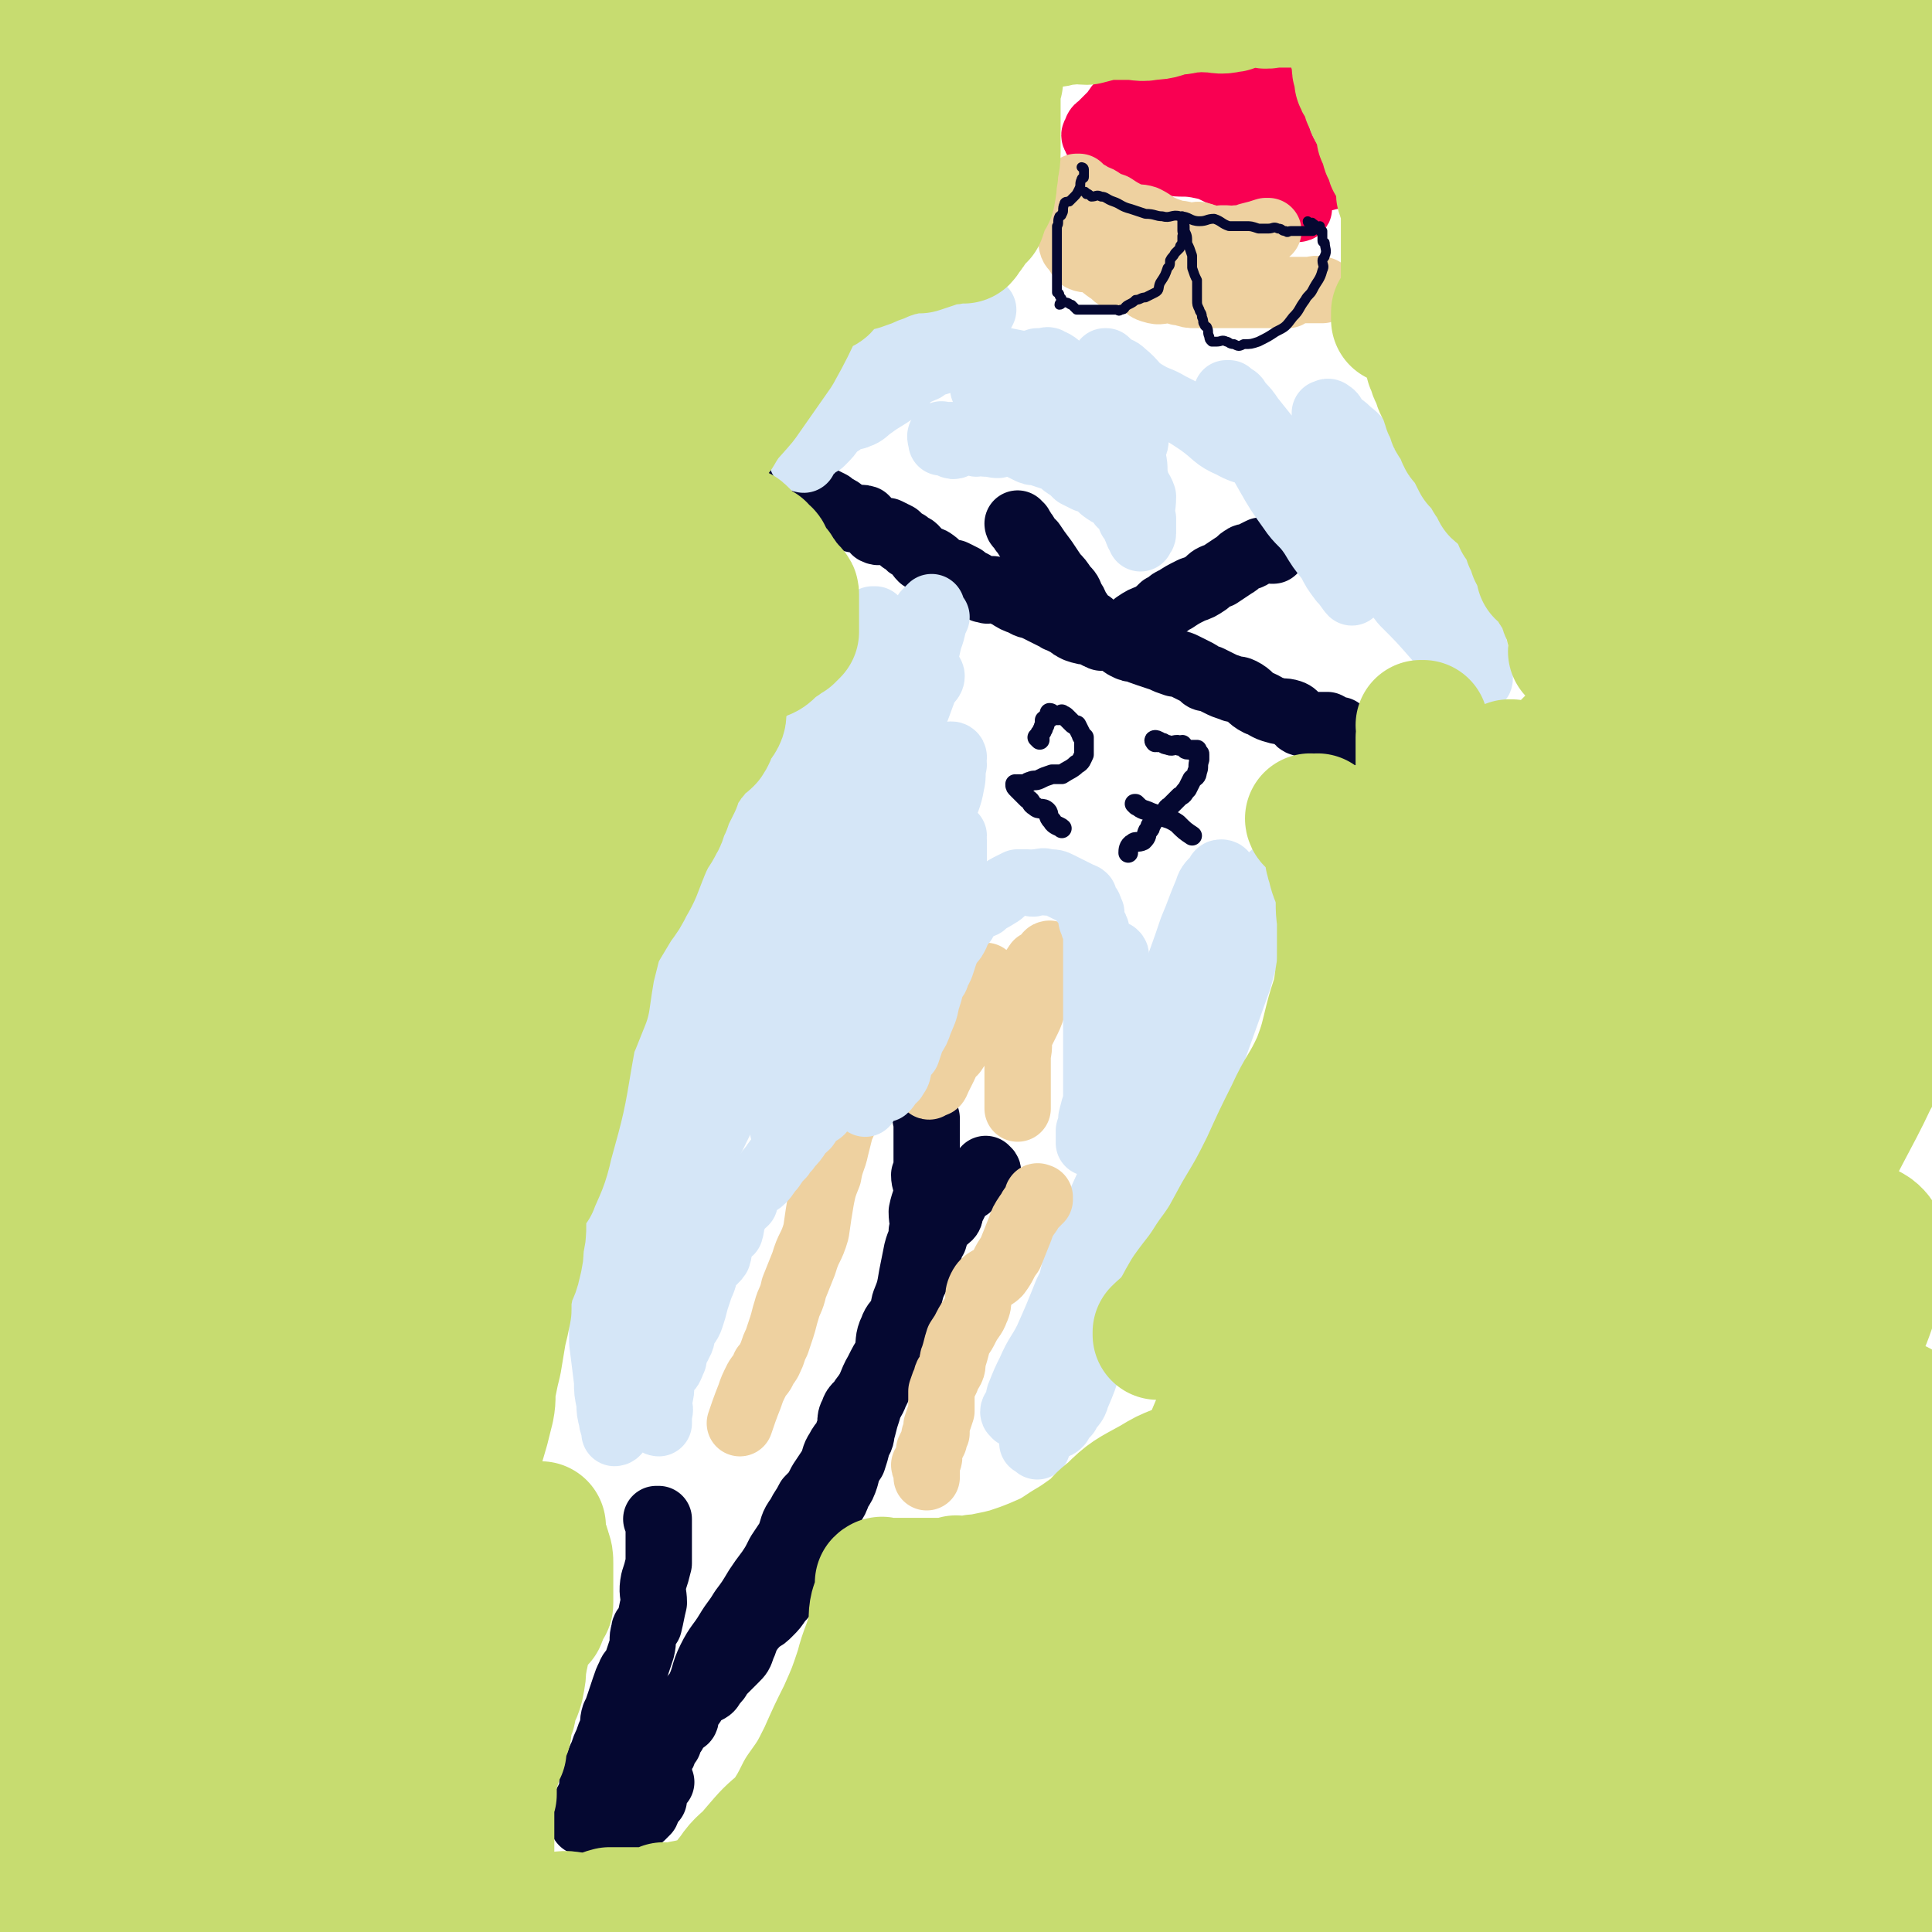 <svg viewBox='0 0 786 786' version='1.1' xmlns='http://www.w3.org/2000/svg' xmlns:xlink='http://www.w3.org/1999/xlink'><g fill='none' stroke='#050831' stroke-width='27' stroke-linecap='round' stroke-linejoin='round'><path d='M402,477c0,-1 -1,-1 -1,-1 0,-1 0,0 0,0 0,0 0,0 0,0 1,0 0,0 0,0 0,-1 0,0 0,0 0,0 0,0 0,0 1,0 0,0 0,0 0,-1 0,0 0,0 0,0 0,0 0,0 -1,2 -1,2 -2,3 -1,1 -2,1 -3,2 -2,1 -1,1 -2,2 -2,1 -2,0 -3,1 -1,2 -1,2 -2,4 -1,2 -1,2 -2,4 -1,1 0,2 -1,3 -2,2 -3,1 -4,3 -2,3 -1,3 -2,6 -2,3 -1,3 -3,7 -2,4 -2,4 -4,8 -2,4 -2,4 -3,8 -2,4 -2,4 -3,8 -2,3 -3,3 -4,6 -2,4 -1,5 -2,9 0,4 0,4 -2,9 -1,4 -1,4 -3,8 -1,3 -2,3 -3,7 -1,3 -1,3 -2,7 -1,3 0,3 -2,6 -1,4 -1,4 -2,7 -2,3 -2,3 -3,7 -1,3 -1,3 -3,6 -1,3 -1,3 -3,6 -2,4 -2,4 -4,7 -2,4 -1,4 -3,7 -1,3 -1,3 -2,5 -2,3 -2,3 -4,5 -1,2 -1,2 -2,4 -2,2 -2,2 -3,5 -1,3 -1,3 -3,5 -2,3 -2,3 -4,5 -2,2 -2,2 -4,3 -3,3 -3,3 -5,6 -1,2 -1,3 -2,5 -1,3 -1,3 -3,5 -1,1 -1,1 -2,2 -2,2 -2,2 -4,4 -1,2 -1,2 -3,4 -1,2 -1,2 -3,3 -2,1 -2,1 -3,2 -2,1 -1,2 -3,4 0,0 0,0 -1,1 -1,2 -1,2 -1,4 0,0 0,1 -1,1 -1,1 -1,1 -2,2 -1,1 -1,1 -2,2 -1,0 0,1 0,1 -1,1 -1,1 -2,2 0,1 0,1 0,2 -1,1 -1,1 -2,3 0,1 0,1 -1,2 0,0 0,0 -1,0 0,1 0,1 0,2 -1,0 -1,0 -1,0 0,0 0,0 0,0 0,0 -1,-1 -1,-1 0,0 0,1 1,1 0,0 0,0 0,0 1,-2 1,-2 2,-5 2,-2 1,-2 3,-5 2,-5 2,-5 5,-10 3,-4 4,-4 7,-8 3,-6 2,-7 5,-13 3,-6 4,-6 7,-11 3,-5 3,-4 6,-9 3,-4 3,-4 6,-9 2,-3 2,-3 5,-7 2,-3 2,-3 4,-7 2,-3 2,-3 4,-6 2,-5 1,-5 4,-9 2,-4 2,-3 4,-7 3,-3 3,-3 5,-7 2,-3 2,-3 4,-6 2,-4 1,-4 3,-7 2,-4 3,-3 4,-7 2,-4 0,-5 2,-8 1,-4 3,-3 4,-6 4,-5 3,-6 6,-11 2,-4 2,-4 4,-7 2,-4 2,-4 3,-7 2,-3 2,-3 2,-6 2,-4 1,-4 2,-8 2,-5 2,-5 3,-11 1,-5 1,-5 2,-10 1,-4 2,-4 2,-8 1,-4 0,-4 0,-8 1,-5 2,-5 2,-9 0,-3 -1,-3 -1,-6 1,-2 1,-2 1,-4 0,-2 0,-2 0,-3 0,-2 0,-2 0,-5 0,-2 0,-2 0,-4 0,-1 0,-1 0,-3 0,0 0,0 0,-1 0,0 0,0 0,-1 0,-1 0,-1 0,-2 0,0 0,0 0,0 0,0 0,0 0,0 -1,0 0,0 0,0 '/><path d='M268,619c0,0 -1,-1 -1,-1 0,0 1,0 1,0 0,0 0,0 0,0 0,1 -1,0 -1,0 0,0 1,0 1,0 0,0 0,0 0,0 0,1 -1,0 -1,0 0,0 1,0 1,0 0,1 0,1 0,2 0,1 0,1 0,2 0,1 0,1 0,3 0,2 0,2 0,4 0,3 0,3 0,7 -1,4 -1,4 -2,7 -1,5 0,5 0,9 -1,4 -1,5 -2,9 -1,1 -2,1 -2,3 -1,3 0,3 -1,7 -1,3 -1,3 -2,6 -1,3 -2,2 -3,5 -1,2 -1,2 -2,5 -1,3 -1,3 -2,6 -1,3 -1,3 -2,5 -1,3 0,3 -1,6 -1,2 -1,2 -2,5 -1,2 -1,2 -2,5 -1,2 -1,2 -2,5 -1,1 0,1 0,3 -1,1 -1,1 -2,3 0,0 0,0 0,1 0,2 0,2 0,4 0,1 -1,1 -1,1 -1,1 0,1 0,2 0,0 -1,0 -1,0 -1,1 0,1 -1,2 0,0 0,0 0,0 -1,1 -1,1 -1,2 0,0 0,0 0,0 0,1 0,1 0,1 0,0 0,0 0,0 1,1 0,0 0,0 0,0 0,0 0,0 0,0 0,0 0,0 0,2 0,2 0,3 0,0 0,0 0,0 1,0 0,-1 0,-1 0,0 0,0 0,1 0,0 0,0 0,0 1,0 0,-1 0,-1 0,0 0,1 0,1 0,1 1,0 1,0 1,1 1,2 2,2 2,1 2,0 4,0 1,0 1,0 3,0 2,-1 2,-2 3,-2 2,-1 2,0 4,0 1,0 2,1 3,0 1,0 1,-1 2,-2 1,-1 1,0 2,0 1,-1 1,-1 2,-2 1,-2 0,-2 1,-3 1,-1 1,-1 2,-2 0,-2 0,-2 1,-4 0,0 -1,0 0,-1 0,-1 0,-1 1,-2 0,0 0,0 1,0 0,0 0,0 0,0 '/><path d='M323,200c0,0 -1,-1 -1,-1 0,0 0,0 1,1 0,0 0,0 0,0 0,0 -1,-1 -1,-1 0,0 0,0 1,1 0,0 0,0 0,0 0,0 -1,-1 -1,-1 0,0 0,0 1,1 0,0 0,0 0,0 0,0 0,0 1,0 1,0 1,-1 3,0 1,0 1,1 2,1 2,1 3,1 5,2 2,1 2,1 4,2 1,1 1,1 3,2 2,1 2,2 5,4 3,1 3,-1 6,0 2,2 2,3 4,5 2,1 2,0 5,0 2,1 2,1 4,2 2,2 2,2 4,3 1,2 2,1 3,2 2,2 1,2 3,4 2,1 2,0 4,1 3,2 2,2 5,4 2,1 2,1 4,1 2,1 2,1 4,2 1,1 1,1 3,2 2,1 2,1 3,2 2,0 1,1 3,1 2,1 2,-1 4,0 3,0 2,1 5,2 3,2 3,2 6,3 3,2 3,1 5,2 2,1 2,1 4,2 2,1 2,1 4,2 1,0 1,1 2,1 2,1 2,1 4,2 1,1 1,1 3,2 3,1 3,1 6,1 2,1 2,2 4,2 2,0 2,-1 3,0 3,0 3,1 5,2 1,1 0,1 2,2 2,1 2,1 4,1 2,1 2,1 5,2 3,1 3,1 6,2 2,1 2,1 5,2 2,0 2,0 4,1 2,1 2,1 4,2 2,1 2,1 3,2 1,1 1,1 3,1 2,1 2,1 4,2 2,1 2,1 5,2 2,1 2,0 4,1 4,2 3,3 7,5 3,1 3,2 7,3 3,1 3,0 6,1 3,1 2,3 4,4 3,1 3,1 6,1 3,0 3,0 5,0 2,1 1,1 3,2 1,0 1,0 2,0 1,1 0,1 1,2 '/><path d='M415,214c0,0 -1,0 -1,-1 0,0 0,1 1,1 0,0 0,0 0,0 0,0 -1,0 -1,-1 0,0 0,1 1,1 0,0 0,0 0,0 0,0 -1,0 -1,-1 0,0 0,1 1,1 0,0 0,0 0,0 0,1 1,1 1,2 2,2 1,2 3,4 0,1 0,1 1,1 2,3 2,3 5,7 2,3 2,3 4,6 2,2 2,2 4,5 2,2 2,2 3,5 2,2 1,3 3,5 1,2 1,2 3,4 1,1 1,0 2,1 1,1 1,1 2,2 1,1 1,1 1,2 1,0 0,1 1,1 0,1 1,0 1,0 1,0 1,0 1,0 0,0 0,0 0,0 1,0 1,0 2,0 1,0 1,0 1,0 1,0 1,0 2,0 2,-1 2,-1 3,-2 2,-1 2,-1 4,-3 3,-2 3,-2 6,-3 3,-2 3,-2 5,-4 3,-1 2,-2 5,-3 3,-2 3,-2 7,-4 3,-1 3,-1 6,-3 2,-2 2,-2 5,-3 3,-2 3,-2 6,-4 2,-1 2,-2 4,-3 1,-1 2,0 3,-1 2,-1 2,-1 4,-2 1,0 1,0 2,0 1,-1 1,0 2,0 0,0 0,0 1,0 '/></g>
<g fill='none' stroke='#050831' stroke-width='8' stroke-linecap='round' stroke-linejoin='round'><path d='M423,301c0,0 -1,-1 -1,-1 0,0 0,0 1,0 0,0 0,0 0,0 0,1 -1,0 -1,0 0,0 0,0 1,0 0,0 0,0 0,0 0,1 -1,0 -1,0 0,0 1,0 1,0 0,0 0,-1 0,-1 0,0 0,0 0,0 0,-1 1,-1 1,-2 1,-1 0,-1 1,-2 0,-1 0,-1 0,-2 1,-1 1,0 2,-1 0,-1 0,-2 0,-2 1,0 1,1 2,1 1,0 1,0 2,0 1,0 1,-1 1,0 1,0 1,0 2,1 1,1 1,1 2,2 1,1 1,1 2,1 1,2 1,2 2,4 0,1 1,1 1,1 0,1 0,1 0,2 0,2 0,2 0,4 0,1 0,1 0,1 -1,2 -1,3 -3,4 -2,2 -3,2 -6,4 -2,0 -2,0 -4,0 -3,1 -3,1 -5,2 -2,1 -2,0 -4,1 -1,0 -1,1 -3,1 -1,0 -1,0 -2,0 -1,1 -1,0 -1,0 0,0 0,0 0,0 0,0 0,0 0,0 0,1 0,1 1,2 1,1 1,1 2,2 1,1 1,1 2,2 2,1 1,2 3,3 2,2 3,0 5,2 1,1 0,2 2,4 1,2 3,2 4,3 '/><path d='M471,302c-1,0 -1,0 -1,-1 0,0 0,1 0,1 0,0 0,0 0,0 0,0 0,0 0,-1 0,0 0,1 0,1 0,0 0,0 0,0 0,0 0,0 0,-1 0,0 0,1 0,1 0,0 0,0 0,0 0,0 -1,-1 0,-1 0,0 1,0 2,1 2,0 1,1 3,1 2,1 2,0 4,0 1,1 1,0 2,0 1,1 1,2 2,2 0,0 0,0 0,0 1,0 1,0 2,0 0,0 0,0 0,0 1,0 1,0 2,0 0,1 0,1 0,2 0,0 0,0 0,0 1,0 1,-1 1,0 0,0 0,1 0,2 0,0 0,0 0,0 -1,3 0,3 -1,5 0,2 -1,2 -2,3 -1,2 -1,2 -2,4 -2,2 -1,2 -3,3 -2,2 -2,2 -4,4 -2,1 -1,2 -3,3 -1,1 -2,0 -3,2 -1,1 -1,2 -2,3 0,1 0,1 -1,2 -1,2 0,2 -2,4 -2,1 -3,0 -4,1 -2,1 -2,3 -2,4 '/><path d='M463,328c-1,0 -1,-1 -1,-1 -1,0 0,0 0,0 0,0 0,0 0,0 0,1 0,0 0,0 -1,0 0,0 0,0 0,0 0,0 0,0 0,1 0,0 0,0 -1,0 0,0 0,0 0,0 0,0 0,0 2,2 2,2 5,3 2,1 3,1 5,2 3,1 4,1 7,3 3,3 3,3 6,5 '/></g>
<g fill='none' stroke='#F90052' stroke-width='27' stroke-linecap='round' stroke-linejoin='round'><path d='M463,51c-1,0 -1,0 -1,-1 -1,0 0,1 0,1 0,0 0,0 0,0 0,0 0,0 0,-1 -1,0 0,1 0,1 0,0 0,0 0,0 0,0 0,0 0,-1 -1,0 0,1 0,1 0,0 0,0 0,0 0,0 -1,0 0,-1 0,0 1,1 2,1 2,1 2,1 4,1 3,1 3,1 6,2 4,1 3,2 7,3 3,1 4,1 7,2 3,1 3,2 6,4 3,1 3,2 7,3 2,1 3,0 6,1 2,2 2,2 5,4 2,2 2,2 4,4 3,1 3,1 5,3 1,1 1,2 3,3 0,1 1,1 2,1 1,1 0,1 1,2 1,0 1,0 1,0 0,0 0,0 0,1 0,0 0,0 0,0 1,0 0,-1 0,-1 -1,0 -1,1 -2,1 -2,-2 -2,-3 -4,-4 -2,-1 -3,-1 -6,-2 -4,-1 -4,-1 -8,-3 -6,-3 -6,-4 -12,-6 -4,-2 -4,-2 -9,-3 -6,-1 -6,0 -11,-1 -5,-1 -5,-2 -10,-4 -3,-1 -3,0 -6,-1 -3,0 -2,-1 -6,-2 -2,0 -2,1 -4,0 -1,0 -1,-1 -3,-1 -1,-1 -1,-1 -1,-2 -1,-1 -1,-1 0,-2 0,-2 1,-2 2,-3 2,-2 2,-2 4,-4 2,-2 2,-3 4,-5 2,-2 3,-3 6,-3 3,-1 3,1 7,1 3,-1 3,-2 7,-3 4,0 4,0 8,1 3,1 3,2 5,3 4,0 4,-2 8,-1 6,2 5,3 11,7 4,2 4,2 8,5 4,2 4,3 8,5 3,2 3,2 7,4 3,1 3,1 6,3 1,1 1,2 2,3 1,1 1,1 2,2 1,1 1,1 1,2 -1,1 -1,1 -2,1 -2,1 -2,0 -5,0 -4,0 -4,0 -8,0 -4,0 -4,0 -8,0 -4,-1 -4,-2 -8,-2 -6,-2 -6,-1 -12,-3 -4,-1 -4,-1 -8,-3 -3,-1 -3,-1 -6,-3 -2,-2 -3,-1 -4,-4 -1,-1 -1,-1 -1,-3 0,-2 0,-3 0,-5 1,-3 0,-3 2,-5 1,-2 2,-2 3,-3 2,-2 2,-2 3,-4 1,-2 1,-2 3,-3 1,-1 2,-1 4,-1 2,0 2,1 4,0 3,0 3,-2 5,-2 3,0 3,1 5,2 2,1 2,1 4,3 2,2 2,2 4,3 2,2 2,2 3,4 1,1 1,1 2,3 1,3 0,3 1,5 0,2 1,2 1,4 0,1 1,2 0,3 -1,1 -1,1 -3,1 -1,1 -1,1 -3,2 -3,1 -3,2 -6,2 -5,0 -5,0 -10,-1 -4,0 -4,-1 -8,-2 -6,-1 -7,1 -11,-2 -5,-2 -4,-4 -8,-7 -2,-3 -2,-3 -4,-6 -2,-2 -2,-2 -3,-5 0,-1 0,-2 0,-3 1,-1 1,-1 2,-2 2,-2 2,-2 4,-4 4,-2 4,-2 8,-3 4,-1 4,-1 7,-1 6,-1 6,-2 11,-2 7,0 7,1 13,3 9,2 14,5 18,6 '/></g>
<g fill='none' stroke='#EED1A0' stroke-width='27' stroke-linecap='round' stroke-linejoin='round'><path d='M437,99c0,0 -1,0 -1,-1 0,0 0,1 0,1 0,0 0,0 0,0 1,0 0,0 0,-1 0,0 0,1 0,1 0,0 0,0 0,0 1,0 0,0 0,-1 0,0 0,1 0,1 0,0 0,0 0,0 1,0 0,-1 0,-1 0,1 0,2 1,3 2,2 1,2 3,4 2,1 3,0 5,1 3,1 3,2 6,4 2,1 2,2 4,3 4,1 4,0 8,1 3,1 2,3 6,4 3,1 3,0 7,0 3,0 2,1 5,1 3,1 3,1 5,1 2,0 2,0 3,0 2,0 2,0 4,0 0,0 0,0 1,0 1,0 1,0 2,0 1,0 1,0 2,0 1,0 1,0 2,0 1,0 1,0 2,0 1,0 1,0 2,0 1,0 1,0 2,0 1,0 1,0 3,0 1,0 1,0 2,0 2,0 2,0 4,0 1,0 1,0 3,0 1,0 1,0 2,0 2,0 3,0 4,0 2,-1 2,-2 3,-2 2,0 2,0 3,0 1,0 1,0 2,0 1,0 1,0 2,0 0,0 0,0 1,0 1,0 1,0 2,0 0,0 0,0 0,0 1,0 1,0 1,0 0,0 0,0 0,0 0,0 0,0 -1,0 -2,-1 -2,0 -5,0 -3,0 -3,0 -7,0 -4,0 -4,0 -8,0 -5,0 -5,-1 -9,-2 -5,0 -5,0 -10,-1 -4,-1 -4,-1 -9,-2 -4,-1 -3,-2 -7,-4 -5,-1 -5,-1 -9,-3 -4,-2 -4,-2 -6,-3 -3,-2 -3,-3 -5,-4 -2,-1 -2,0 -4,-1 -3,-1 -2,-2 -5,-4 -3,-2 -3,-1 -5,-3 -2,-2 -2,-2 -3,-4 -1,-2 -1,-2 -2,-4 -1,-1 -1,0 -2,-1 -1,-1 -1,-1 -1,-2 -1,-1 -1,-1 -1,-2 0,0 0,0 0,0 0,-1 0,-1 0,-2 0,0 0,0 0,0 0,1 0,0 -1,0 0,0 1,0 1,0 0,0 0,0 0,0 0,1 0,0 -1,0 0,0 1,0 1,0 0,0 0,0 0,0 2,2 2,2 4,3 2,2 2,1 4,2 3,2 3,2 6,3 3,2 3,2 7,4 3,1 3,0 6,1 4,2 4,3 7,4 2,1 3,1 5,2 4,0 4,1 7,1 2,0 2,-1 4,0 2,0 2,2 4,2 2,0 2,0 4,-1 1,0 1,0 2,0 2,0 2,1 4,0 3,0 3,0 5,-1 4,-1 4,-1 7,-2 1,0 1,0 1,0 '/></g>
<g fill='none' stroke='#D5E6F7' stroke-width='27' stroke-linecap='round' stroke-linejoin='round'><path d='M398,144c0,0 -1,-1 -1,-1 0,0 0,0 1,1 0,0 0,0 0,0 0,0 0,-1 -1,-1 0,0 0,1 0,1 -1,0 -1,0 -2,0 -1,0 -2,-1 -3,0 -3,0 -3,1 -7,2 -4,2 -5,1 -9,4 -5,2 -4,2 -9,5 -5,4 -5,5 -10,8 -5,2 -6,1 -10,4 -5,2 -4,3 -8,7 -2,3 -2,3 -5,6 -2,1 -2,1 -4,3 -2,1 -2,1 -3,2 0,1 0,2 0,2 -1,0 -1,-1 -1,-2 2,-2 3,-2 5,-3 3,-3 3,-3 5,-6 5,-4 4,-4 9,-9 4,-4 3,-4 8,-8 4,-4 4,-3 8,-7 4,-3 4,-3 7,-7 3,-3 2,-3 5,-6 1,-1 2,0 4,-2 2,-2 1,-3 3,-5 1,-1 1,-1 2,-2 1,-1 1,-1 2,-2 1,0 1,0 1,0 0,0 0,0 0,0 0,0 0,-1 0,0 -3,1 -3,2 -5,3 -4,3 -4,3 -8,6 -7,4 -7,4 -14,9 -8,5 -8,6 -16,11 -7,4 -7,4 -15,8 -4,2 -5,1 -9,3 -3,2 -2,4 -6,5 -2,1 -3,1 -5,0 0,0 1,0 1,-1 0,0 0,0 0,0 2,-2 2,-2 4,-4 3,-3 3,-3 6,-5 4,-3 4,-2 8,-5 4,-4 4,-4 8,-7 5,-4 4,-4 9,-7 4,-3 4,-3 9,-5 4,-2 4,-2 8,-3 5,-1 5,0 9,-1 5,-1 4,-3 9,-4 3,-1 3,0 7,-1 4,-1 4,0 8,-2 1,0 1,-1 3,-1 1,-1 1,-1 3,-1 1,0 1,0 1,0 0,0 0,0 0,0 -1,2 -1,2 -2,3 -5,5 -5,5 -10,9 -6,5 -6,5 -13,10 -6,5 -5,6 -11,11 -4,3 -5,3 -9,6 -3,2 -3,3 -6,4 -2,1 -2,0 -4,1 -1,0 -2,1 -3,2 0,0 1,-1 1,-1 0,0 0,0 0,0 0,0 -1,0 0,-1 0,-3 1,-3 3,-6 1,-2 1,-2 3,-4 2,-2 2,-2 4,-3 3,-3 2,-4 6,-6 3,-2 4,-2 8,-3 3,-1 3,-1 6,-1 4,-1 4,-1 7,-2 4,-1 4,-2 8,-2 4,0 4,0 9,1 4,0 4,1 8,2 5,1 5,1 10,2 4,0 4,0 8,1 4,2 4,3 8,6 4,3 3,3 7,6 4,4 5,3 8,7 3,4 3,4 6,9 2,3 2,3 4,7 1,3 1,3 2,7 1,1 1,1 2,3 1,0 1,0 2,1 0,1 0,2 0,2 0,0 0,-2 -1,-3 -2,-2 -2,-2 -4,-4 -3,-3 -3,-3 -5,-6 -4,-3 -4,-3 -7,-7 -3,-3 -4,-3 -6,-6 -4,-5 -4,-5 -8,-10 -1,-2 -2,-2 -4,-4 -2,-2 -2,-2 -3,-5 -1,-2 -1,-2 -1,-3 -1,-1 -1,-1 -1,-2 0,0 0,0 0,0 1,0 1,0 2,0 2,0 2,-1 3,0 3,1 3,2 6,4 3,2 4,2 7,4 5,2 4,2 9,5 2,2 2,1 4,3 2,2 3,2 5,5 1,3 1,3 2,6 1,2 2,2 2,4 0,2 0,2 -1,4 0,1 0,1 -1,2 -2,1 -2,1 -4,1 -4,1 -4,2 -7,2 -5,0 -5,-1 -10,-2 -5,-1 -5,0 -10,-2 -4,-1 -3,-2 -7,-4 -4,-1 -5,1 -8,-1 -3,-1 -1,-3 -3,-5 -2,-3 -2,-3 -5,-6 0,-1 0,-1 -1,-2 -1,-2 -1,-2 -2,-4 -1,-1 -1,-1 -1,-1 -1,-1 -1,-1 -2,-2 0,0 0,0 0,0 0,0 0,0 0,0 1,1 1,1 1,2 1,1 0,2 1,3 1,2 1,2 2,4 1,1 2,1 2,3 1,3 1,3 1,6 0,1 0,1 -1,2 0,1 1,1 0,1 0,1 0,2 0,2 -1,0 -2,0 -3,-1 -2,0 -2,1 -3,0 -2,0 -2,0 -4,-1 -2,0 -2,0 -4,0 -2,-1 -1,-1 -3,-2 -1,0 -1,0 -2,0 -1,0 -1,0 -2,0 0,0 0,0 -1,0 0,0 0,0 -1,0 0,0 0,0 0,0 0,1 0,-1 0,0 -1,0 0,2 0,3 1,0 1,-1 2,-1 0,0 0,0 0,0 1,1 1,2 2,2 1,1 2,0 3,-1 1,0 1,0 3,0 1,0 1,0 3,0 1,0 1,1 2,0 1,0 0,-1 2,-1 0,-1 1,0 2,0 1,0 1,0 2,0 1,0 1,0 2,0 3,0 3,-1 5,0 2,0 1,1 3,2 2,1 2,1 4,2 2,1 2,1 4,1 3,1 3,1 6,2 3,1 3,1 5,3 3,2 3,2 5,4 2,1 2,1 4,2 2,0 2,0 4,1 2,2 1,2 4,4 1,1 2,0 4,1 1,2 1,2 2,4 1,1 1,0 2,1 1,2 1,2 2,4 0,1 0,1 0,1 1,1 1,1 2,2 0,0 0,1 0,1 0,1 0,1 1,2 0,0 0,0 0,0 0,1 0,1 1,1 0,0 0,0 0,0 0,1 -1,-1 -1,0 0,0 1,1 1,2 0,0 0,0 0,0 0,-1 1,-1 1,-2 0,-3 0,-3 0,-6 -1,-4 0,-4 0,-9 -1,-3 -2,-3 -3,-6 -1,-5 0,-5 -1,-9 -1,-4 -3,-3 -4,-6 -2,-3 -2,-4 -2,-7 -2,-4 -1,-4 -2,-9 -1,-3 -1,-3 -2,-7 -1,-3 -1,-3 -1,-5 -1,-2 0,-2 0,-4 -1,-1 0,-1 0,-2 0,0 -1,0 0,0 0,0 0,0 0,0 1,1 1,1 2,2 3,2 3,1 5,3 5,4 4,5 9,8 5,3 5,2 10,5 6,3 6,3 12,7 7,5 6,6 13,9 7,4 8,2 16,6 8,4 8,6 16,11 9,6 10,6 19,12 8,5 8,5 15,10 6,5 6,5 13,11 5,4 5,4 9,8 4,4 4,4 7,7 2,3 2,4 4,7 0,1 0,1 0,1 0,0 0,0 -1,0 -1,-1 -2,-1 -3,-2 -4,-5 -4,-5 -8,-11 -4,-6 -5,-6 -9,-13 -3,-7 -3,-7 -6,-14 -3,-5 -3,-5 -6,-10 -4,-7 -3,-7 -8,-14 -3,-5 -2,-5 -6,-10 -2,-3 -3,-3 -5,-5 -2,-2 -3,-2 -5,-4 -1,-2 -1,-2 -2,-3 -1,-1 -1,0 -2,0 0,0 0,0 0,0 1,0 1,-1 2,0 2,1 1,2 3,4 2,3 3,2 5,5 4,6 4,6 7,12 5,8 5,8 10,15 5,8 6,8 11,16 6,9 6,9 11,19 5,9 5,9 9,18 3,6 3,6 4,13 1,3 1,3 1,6 0,1 -1,1 -2,0 -2,-1 -3,-1 -5,-3 -5,-6 -5,-6 -10,-13 -7,-8 -7,-8 -14,-15 -7,-9 -7,-9 -15,-18 -7,-8 -7,-9 -14,-17 -7,-9 -7,-8 -14,-17 -6,-6 -6,-6 -11,-13 -4,-5 -4,-5 -8,-10 -2,-3 -2,-3 -5,-6 -1,-2 -1,-2 -3,-3 -1,-1 -1,-1 -1,-1 -1,0 -1,0 -1,0 0,0 0,0 0,0 0,0 0,0 0,1 2,4 2,4 3,7 3,6 4,5 7,11 3,7 3,7 7,14 4,7 4,7 9,14 4,6 5,5 9,11 3,5 3,5 7,10 2,4 2,4 5,8 2,2 3,4 4,5 '/><path d='M349,288c0,0 0,-1 -1,-1 0,0 1,0 1,0 0,0 0,0 0,0 0,1 0,0 -1,0 0,1 2,2 1,4 -1,4 -2,4 -4,8 -3,6 -2,6 -5,13 -4,10 -4,10 -8,21 -6,13 -6,13 -12,26 -6,13 -6,13 -13,25 -6,11 -7,11 -14,22 -6,8 -6,8 -12,17 -6,8 -5,8 -11,17 -4,4 -4,5 -7,9 -3,3 -3,3 -6,6 -1,1 -1,1 -3,2 0,0 0,0 0,0 1,-2 1,-2 1,-4 2,-5 2,-5 3,-11 3,-9 3,-9 5,-18 4,-13 4,-14 8,-26 6,-14 6,-14 12,-27 6,-11 7,-11 14,-23 6,-11 5,-11 11,-22 6,-10 7,-10 13,-20 6,-11 5,-11 12,-22 4,-7 4,-7 9,-15 3,-5 3,-5 7,-9 2,-3 2,-3 4,-6 1,-1 1,-1 2,-2 1,0 1,0 1,0 0,0 0,0 0,0 -1,4 0,5 -1,8 -3,9 -4,9 -7,18 -6,15 -5,15 -11,31 -6,18 -6,18 -14,35 -7,17 -7,18 -15,35 -9,17 -10,16 -18,33 -7,16 -6,16 -12,32 -6,16 -6,16 -12,31 -4,11 -4,11 -8,22 -3,9 -3,9 -6,18 -2,5 -2,5 -4,11 -1,1 -1,1 -2,3 -1,1 -1,2 -1,2 0,-1 0,-3 1,-5 2,-4 4,-4 5,-9 5,-11 3,-11 7,-22 4,-13 5,-13 9,-26 6,-17 6,-17 12,-33 6,-17 5,-17 12,-33 8,-19 7,-19 16,-37 9,-20 10,-20 19,-40 8,-14 7,-15 15,-29 7,-12 7,-12 15,-23 6,-8 6,-8 12,-15 3,-4 3,-3 7,-7 1,-1 1,-2 2,-3 1,-1 2,-2 2,-2 -1,2 -2,3 -3,7 -4,10 -3,10 -8,20 -8,16 -9,16 -17,32 -9,20 -8,21 -16,41 -10,21 -9,21 -20,41 -10,20 -11,19 -21,39 -8,15 -8,15 -16,30 -6,12 -7,11 -13,23 -5,8 -4,8 -10,16 -2,4 -3,4 -6,7 -1,2 -1,2 -3,3 0,0 0,0 0,0 1,-2 1,-2 2,-5 3,-6 4,-5 7,-11 4,-10 3,-10 7,-21 4,-14 4,-14 10,-27 5,-15 5,-16 12,-30 6,-15 6,-15 14,-29 6,-13 7,-13 14,-25 6,-11 7,-10 13,-21 7,-13 7,-13 15,-25 6,-11 5,-11 12,-21 5,-8 6,-8 11,-16 4,-6 4,-7 8,-13 2,-3 2,-3 4,-7 2,-2 2,-1 4,-3 0,-1 0,-1 0,-2 1,0 1,1 2,1 0,0 0,0 0,0 -2,4 -1,4 -3,9 -2,9 -2,9 -6,19 -5,13 -5,13 -11,26 -6,15 -7,15 -14,30 -8,17 -7,17 -15,35 -6,14 -6,15 -13,29 -7,13 -8,12 -15,25 -6,12 -6,13 -12,25 -6,10 -5,11 -11,21 -4,7 -5,7 -9,13 -2,5 -2,5 -5,9 -2,2 -2,2 -4,4 0,1 -1,1 -1,1 -1,0 -1,0 -1,0 1,-2 1,-2 1,-5 2,-6 1,-6 3,-13 3,-8 3,-8 7,-16 5,-12 6,-11 11,-22 7,-14 6,-14 14,-28 6,-12 7,-12 13,-24 7,-12 7,-12 14,-24 6,-12 6,-12 13,-24 5,-11 5,-11 11,-21 5,-8 5,-9 11,-17 4,-6 5,-5 9,-11 3,-5 3,-5 6,-10 1,-2 0,-2 1,-4 1,-2 1,-1 2,-3 0,0 0,-1 0,-1 1,0 2,0 2,1 0,2 -2,2 -3,5 -4,11 -4,11 -9,23 -6,13 -6,13 -13,27 -8,16 -8,16 -15,32 -8,15 -8,15 -15,31 -7,13 -7,12 -14,26 -6,12 -6,13 -12,26 -5,11 -5,11 -11,23 -4,10 -4,10 -9,21 -3,7 -3,7 -6,14 -2,4 -1,4 -3,9 -1,2 -1,2 -2,5 -1,1 -1,1 -1,2 0,1 0,1 0,1 0,0 0,0 0,0 '/><path d='M498,366c0,0 -1,-1 -1,-1 0,0 0,1 1,1 0,0 0,0 0,0 0,0 -1,-1 -1,-1 0,0 1,0 1,1 0,3 -1,3 -1,6 -1,6 -1,6 -2,13 -2,9 -2,9 -4,18 -2,10 -2,10 -5,19 -4,12 -4,12 -7,23 -4,12 -5,12 -8,24 -4,12 -3,12 -7,24 -3,13 -3,13 -7,24 -4,11 -5,11 -9,22 -2,7 -2,7 -5,15 -2,7 -2,7 -5,14 -1,4 -2,3 -4,7 -2,2 -2,2 -3,4 -1,1 -1,1 -2,1 0,0 -1,0 -1,0 0,0 1,0 1,0 1,-2 1,-2 2,-4 3,-5 2,-5 5,-10 4,-9 5,-9 9,-18 6,-13 6,-13 11,-26 7,-16 6,-16 13,-31 6,-15 7,-15 13,-30 7,-18 7,-18 12,-35 5,-14 5,-14 10,-28 3,-11 3,-11 6,-22 2,-6 3,-6 5,-13 1,-2 1,-2 2,-5 1,-1 1,-1 1,-2 0,0 0,1 0,2 -2,2 -3,2 -4,5 -3,8 -2,8 -5,16 -6,12 -6,12 -12,23 -8,13 -8,13 -16,26 -7,14 -7,14 -14,28 -6,14 -6,14 -13,27 -5,12 -5,12 -10,23 -5,10 -5,10 -10,20 -4,10 -4,10 -8,19 -3,6 -4,6 -7,13 -2,4 -2,4 -4,9 -1,2 0,2 -1,5 0,1 -1,0 -1,1 -1,1 -1,2 0,2 0,1 1,1 1,0 1,-1 1,-2 2,-4 2,-3 3,-3 5,-7 5,-7 6,-7 10,-15 5,-11 5,-11 8,-22 6,-16 5,-16 10,-32 4,-16 4,-16 9,-32 4,-18 4,-18 9,-35 4,-14 5,-14 10,-27 4,-12 4,-11 8,-23 3,-7 3,-8 6,-15 1,-3 1,-3 4,-6 1,-2 1,-2 2,-2 0,0 1,0 1,1 0,4 0,4 -1,7 -3,10 -3,9 -7,18 -4,13 -4,13 -9,26 -6,15 -6,15 -12,30 -6,15 -5,15 -11,30 -5,12 -6,12 -11,24 -3,8 -4,8 -7,17 -4,11 -3,11 -6,22 -3,8 -3,8 -6,16 -2,6 -2,6 -3,12 -2,6 -2,7 -3,13 -1,4 -1,4 -2,8 0,2 0,2 0,4 0,2 0,3 0,4 1,0 2,-1 2,-1 1,1 0,1 0,2 0,0 0,0 0,0 0,1 0,0 0,0 -1,0 0,0 0,0 0,0 0,0 0,0 0,1 0,0 0,0 -1,0 0,0 0,0 '/></g>
<g fill='none' stroke='#EED1A0' stroke-width='27' stroke-linecap='round' stroke-linejoin='round'><path d='M423,488c0,0 -1,-1 -1,-1 0,0 0,0 1,0 0,0 0,0 0,0 0,1 -1,-1 -1,0 0,0 0,1 0,2 -1,1 -1,1 -2,2 -1,1 -1,2 -2,3 -2,3 -2,3 -3,6 -2,5 -2,5 -4,10 -3,4 -2,4 -5,8 -3,3 -5,2 -7,6 -2,4 0,5 -2,9 -1,3 -2,3 -4,7 -1,2 -1,2 -3,5 -1,3 -1,4 -2,7 -1,2 0,3 -1,5 -1,2 -2,2 -2,4 -1,2 -1,2 -2,5 0,2 0,2 0,5 0,2 0,2 0,3 -1,3 -1,3 -2,6 0,1 0,1 0,3 -1,1 -1,1 -1,3 -1,2 -1,2 -2,4 0,1 0,1 0,3 0,1 -1,1 -2,3 0,1 1,1 1,2 0,1 0,1 0,2 0,1 0,1 0,1 '/><path d='M344,453c0,-1 0,-1 -1,-1 0,0 1,0 1,0 0,0 0,0 0,0 0,0 0,0 -1,0 0,0 1,0 1,0 0,0 0,0 0,0 0,0 0,0 -1,0 0,0 1,0 1,0 0,1 0,1 0,2 -1,3 -1,3 -2,5 -1,4 -1,4 -2,8 -1,5 -2,5 -3,11 -2,5 -2,5 -3,10 -1,6 -1,6 -2,13 -2,7 -3,6 -5,13 -2,5 -2,5 -4,10 -1,5 -2,5 -3,9 -1,3 -1,4 -2,7 -1,3 -1,3 -2,6 -1,2 -1,2 -2,5 -1,2 -1,3 -3,5 -1,3 -1,2 -3,5 -2,4 -2,4 -3,7 -2,5 -3,8 -4,11 '/><path d='M402,398c0,0 -1,-1 -1,-1 0,0 0,1 0,1 0,0 0,0 0,0 1,0 0,-1 0,-1 0,0 0,1 0,1 0,0 0,0 0,0 0,1 1,1 0,1 0,2 -1,2 -2,4 -1,3 -1,3 -2,7 -2,5 -2,6 -5,11 -1,3 -2,3 -4,6 -3,3 -2,3 -4,7 -1,2 -1,2 -2,4 -1,2 -1,3 -2,3 -1,0 -1,-2 -2,-2 0,1 0,1 0,3 0,0 0,0 0,0 0,0 -1,0 0,-1 0,-1 0,-1 1,-2 1,-1 1,-1 2,-3 1,-2 1,-2 2,-3 2,-3 2,-3 5,-5 2,-3 2,-3 4,-6 4,-3 4,-3 7,-7 4,-3 4,-3 7,-7 3,-3 3,-3 7,-7 2,-2 3,-1 5,-4 2,-2 2,-2 4,-5 2,-1 2,-1 4,-2 0,0 0,-1 0,-1 0,-1 1,-1 1,-1 0,0 0,1 0,2 0,1 0,1 -1,3 0,2 0,2 -1,5 -1,2 -1,2 -2,5 -2,3 -2,3 -3,7 -1,3 -1,3 -3,7 -1,2 -1,2 -2,4 -1,4 0,4 -1,8 0,2 0,2 0,4 0,4 0,4 0,8 0,3 0,3 0,6 0,2 0,4 0,4 '/></g>
<g fill='none' stroke='#D5E6F7' stroke-width='27' stroke-linecap='round' stroke-linejoin='round'><path d='M454,389c0,-1 -1,-1 -1,-1 0,0 0,0 0,0 0,0 0,0 0,0 1,0 0,0 0,0 0,0 0,0 0,0 0,0 0,0 0,0 0,1 0,1 0,2 0,2 0,2 0,4 0,4 1,4 0,9 0,5 -1,5 -2,11 -1,5 -1,4 -2,9 -1,8 0,9 -2,17 0,4 0,4 -1,9 -1,4 0,4 -1,7 0,2 -1,2 -1,4 -1,2 -1,2 -1,3 0,1 0,1 0,2 0,0 0,0 0,0 1,0 0,0 0,0 0,-1 0,0 0,0 0,-2 0,-2 0,-5 1,-3 1,-3 1,-5 1,-4 1,-4 2,-7 0,-5 0,-5 0,-9 0,-5 0,-5 0,-9 0,-4 0,-4 0,-8 0,-5 0,-5 0,-9 0,-3 0,-3 0,-7 0,-3 0,-3 0,-5 0,-2 0,-2 0,-4 0,-1 0,-1 0,-3 0,-1 0,-1 0,-1 0,0 0,0 0,0 0,-1 0,-1 0,-2 0,-1 0,-1 0,-2 0,-1 0,-1 0,-2 0,0 0,0 0,-1 0,-1 0,-1 0,-2 0,-1 0,-1 0,-3 0,-1 0,-1 0,-2 0,-1 0,-1 -1,-2 0,-2 -1,-2 -1,-3 0,-1 0,-1 0,-2 0,-1 0,-1 -1,-2 0,-1 0,-1 0,-1 -1,-1 -1,-1 -2,-2 0,-1 0,-1 0,-2 -1,-1 -1,0 -2,-1 -2,-1 -2,-1 -4,-2 -2,-1 -2,-1 -4,-2 -2,-1 -2,-1 -5,-1 -2,-1 -2,0 -5,0 -1,1 -1,0 -3,0 -2,0 -2,0 -4,0 -2,1 -2,1 -4,2 -2,1 -2,2 -4,3 -3,2 -4,2 -6,4 -3,1 -3,1 -5,3 -2,2 -2,2 -3,4 -2,2 -2,2 -3,5 -1,2 -1,2 -2,3 -2,3 -2,3 -3,6 -1,3 -1,4 -3,7 0,2 -1,2 -2,4 -1,4 -1,4 -2,7 -1,5 -1,4 -3,9 -1,3 -1,3 -3,6 -1,3 -1,3 -2,6 -2,2 -2,2 -3,5 -1,2 0,3 -2,5 0,1 -1,1 -2,2 -1,0 0,0 -1,1 0,1 0,1 -1,2 0,0 0,0 -1,-1 0,0 0,0 0,0 1,1 0,1 0,0 0,-2 1,-2 2,-4 1,-4 1,-4 2,-8 2,-6 2,-5 4,-11 1,-5 1,-5 2,-10 0,-4 0,-4 1,-9 1,-4 1,-4 2,-8 1,-5 0,-5 1,-9 0,-3 1,-3 2,-7 1,-4 0,-4 0,-9 1,-3 1,-3 3,-6 0,-2 1,-1 2,-3 1,-2 1,-2 2,-5 0,-2 -1,-2 0,-3 0,-2 1,-2 1,-3 1,-2 0,-2 1,-4 0,-1 1,-2 2,-3 1,0 1,0 2,0 0,0 0,0 0,0 0,0 0,0 0,0 0,1 -1,-1 -1,0 0,0 1,1 1,2 0,1 0,1 0,2 0,2 0,2 0,5 0,3 0,3 -1,5 -1,4 -1,4 -3,8 -1,5 0,6 -2,11 -2,4 -3,4 -5,8 -2,4 -3,4 -5,8 -2,5 -1,5 -4,10 -2,4 -3,4 -5,8 -3,3 -2,3 -4,7 -1,3 -1,3 -2,6 -1,2 -1,2 -2,5 0,2 -1,2 -2,3 -1,2 -1,2 -2,4 -1,1 -1,2 -2,3 -1,2 -1,2 -3,4 -1,1 -1,1 -3,3 -1,1 -2,0 -3,1 -1,2 0,3 -2,4 -1,1 -2,0 -3,1 -1,2 0,2 -1,4 -1,1 -1,0 -2,1 -2,2 -2,2 -4,5 -2,2 -2,1 -3,3 -2,3 -2,3 -4,5 -1,2 -2,2 -3,4 -2,2 -2,2 -4,5 -2,2 -2,3 -4,5 -2,2 -3,1 -5,3 -2,2 -1,3 -2,6 -2,2 -3,2 -4,5 -2,3 -1,4 -2,7 -1,1 -2,1 -3,2 -2,4 -1,5 -2,8 -2,3 -3,2 -4,4 -2,4 -1,4 -3,8 -1,3 -1,3 -2,6 -1,4 -1,4 -2,7 -1,3 -2,3 -3,5 -1,3 0,3 -2,6 0,1 -1,1 -2,3 0,2 0,2 0,3 -1,2 -1,3 -2,4 0,0 0,-1 0,-1 -1,0 -1,2 -2,2 0,0 0,0 0,0 0,-2 0,-2 0,-3 0,-2 0,-2 0,-4 0,-6 0,-6 0,-11 0,-6 0,-6 0,-12 0,-6 0,-6 0,-12 0,-4 0,-4 0,-9 0,-3 0,-3 0,-5 0,-2 0,-2 0,-4 0,-1 1,-1 0,-1 0,-1 0,0 -1,0 0,0 0,0 0,0 0,0 -1,-1 -1,-1 0,1 1,2 1,3 0,3 0,3 0,7 0,4 0,4 0,9 0,5 0,5 0,10 0,8 0,8 0,15 0,6 0,6 0,12 0,5 0,5 0,10 0,4 0,4 -1,8 0,3 1,3 0,5 0,1 0,1 0,2 0,1 0,1 0,2 -1,0 -1,-1 -2,-1 0,0 0,0 0,0 0,-2 1,-2 1,-4 -1,-5 -1,-6 -1,-11 -1,-5 -2,-5 -3,-10 -1,-5 0,-5 -1,-10 -1,-6 -2,-5 -4,-11 -1,-4 -2,-4 -3,-8 -2,-4 -2,-4 -3,-8 -1,-2 -2,-1 -3,-3 -1,-2 -1,-2 -2,-4 0,0 -1,1 -1,1 -1,0 -1,0 -1,0 0,0 0,0 0,0 0,1 0,1 0,2 0,3 0,3 0,6 0,3 0,3 0,7 0,6 0,6 0,12 0,5 0,5 0,9 1,8 1,8 2,16 0,4 0,4 1,9 0,3 0,3 1,7 0,2 1,2 1,3 0,1 0,2 0,2 1,0 1,-1 2,-2 1,-4 1,-4 2,-9 2,-10 1,-10 3,-21 3,-12 3,-12 6,-24 3,-13 3,-13 7,-25 4,-11 3,-11 8,-21 4,-9 4,-8 9,-17 4,-9 4,-9 9,-18 6,-10 6,-10 12,-20 4,-7 4,-7 8,-14 3,-5 3,-5 6,-10 2,-4 2,-4 4,-7 2,-3 2,-3 5,-5 2,-2 2,-2 4,-4 1,-1 2,0 3,-1 2,-1 2,-1 4,-2 1,-1 0,-1 1,-2 0,0 0,1 1,1 0,0 0,0 0,0 0,0 -1,-1 -1,-1 0,1 0,2 0,3 0,5 1,5 -1,9 -2,8 -3,8 -6,16 -2,7 -2,7 -4,14 -2,6 -3,6 -5,12 -1,5 -1,5 -2,10 -1,4 -2,4 -3,7 -1,3 -1,3 -2,5 0,1 -1,1 -1,2 -1,1 0,1 0,2 0,0 0,0 0,0 1,-3 2,-3 3,-5 2,-7 2,-7 4,-13 4,-9 4,-9 8,-17 3,-7 3,-7 6,-15 4,-9 3,-10 6,-19 4,-8 5,-8 9,-16 3,-6 3,-6 6,-13 3,-6 4,-6 7,-12 3,-6 2,-6 5,-11 2,-4 2,-4 4,-8 3,-5 2,-6 4,-11 2,-3 3,-3 4,-6 2,-2 1,-3 2,-5 0,0 0,0 0,-1 1,-1 1,-1 1,-1 0,0 0,0 0,0 0,0 0,-1 -1,-1 0,1 1,2 1,4 -1,4 0,4 -1,8 -1,6 -2,6 -3,11 -2,8 -2,8 -5,15 -2,9 -2,9 -5,17 -3,9 -3,9 -6,17 -3,8 -4,8 -6,16 -2,7 -1,7 -3,15 -2,9 -3,9 -4,18 -2,10 -2,16 -3,21 '/></g>
<g fill='none' stroke='#050831' stroke-width='4' stroke-linecap='round' stroke-linejoin='round'><path d='M441,69c0,0 -1,-1 -1,-1 0,0 1,0 1,1 0,0 0,0 0,0 0,0 -1,-1 -1,-1 0,0 1,0 1,1 0,0 0,0 0,0 0,0 -1,-1 -1,-1 0,0 1,0 1,1 0,0 0,0 0,0 0,0 -1,-1 -1,-1 0,0 1,0 1,1 0,0 0,0 0,0 0,0 -1,-1 -1,-1 0,0 1,0 1,1 0,1 0,1 0,3 0,1 -1,0 -1,1 -1,2 0,2 -1,4 -1,2 -1,2 -2,3 -1,1 -1,1 -2,2 -1,0 -2,0 -2,1 -1,2 0,3 -1,4 0,1 -1,1 -1,1 -1,2 0,3 -1,4 0,1 0,1 0,1 0,1 0,1 0,2 0,1 0,1 0,3 0,2 0,2 0,3 0,2 0,2 0,4 0,2 0,2 0,3 0,2 0,2 0,4 0,1 0,1 0,1 0,1 0,1 0,2 0,1 0,1 0,2 0,1 0,1 0,2 0,0 1,0 1,1 0,0 0,0 0,0 0,1 1,1 1,2 0,1 -1,1 -1,2 1,0 1,-1 2,-1 2,0 2,1 3,1 1,1 1,1 2,2 2,0 2,0 4,0 3,0 3,0 5,0 2,0 2,0 3,0 2,0 2,0 4,0 1,0 1,1 2,0 2,0 1,-1 3,-2 2,-1 2,-1 3,-2 2,0 2,-1 4,-1 2,-1 2,-1 4,-2 2,-1 1,-2 2,-4 2,-3 2,-3 3,-6 1,-1 1,-1 1,-3 1,-2 1,-1 2,-3 1,-1 1,-1 2,-2 0,-1 0,-1 1,-2 0,-1 0,-1 0,-2 0,-1 0,-1 0,-1 1,-1 0,-1 0,-2 0,-1 0,-1 0,-2 0,-1 0,-1 0,-2 0,0 0,0 0,-1 0,0 0,0 0,0 1,0 0,-1 0,-1 0,0 0,0 0,1 0,0 0,0 0,0 1,0 0,-1 0,-1 0,0 0,0 0,1 1,2 1,2 1,5 1,2 1,2 1,5 1,2 1,2 2,5 0,2 0,3 0,5 1,3 1,3 2,5 0,3 0,3 0,5 0,2 0,2 0,3 0,2 0,2 1,4 0,1 1,1 1,3 1,2 0,2 1,3 0,1 1,1 1,1 1,2 0,2 1,4 0,1 0,1 1,2 1,0 1,0 2,0 2,0 2,-1 4,0 1,0 1,1 3,1 2,1 2,1 4,0 3,0 3,0 6,-1 4,-2 4,-2 7,-4 4,-2 4,-2 7,-6 3,-3 2,-3 5,-7 1,-2 2,-2 3,-4 2,-4 3,-4 4,-8 1,-2 0,-2 0,-4 0,-1 1,-1 1,-2 1,-2 0,-3 0,-5 0,-1 -1,0 -1,-1 0,-1 0,-1 0,-2 0,-1 0,-1 0,-2 -1,0 -1,0 -1,0 0,-1 0,-1 0,-2 0,0 0,1 -1,1 -1,-1 -1,-2 -2,-2 0,-1 -1,0 -1,0 0,0 0,0 0,0 0,0 -1,0 -1,-1 '/><path d='M442,79c0,-1 -1,-1 -1,-1 0,0 0,0 0,0 0,0 0,0 0,0 1,0 0,0 0,0 0,0 0,0 0,0 0,0 0,0 0,0 1,0 0,0 0,0 0,0 0,0 0,0 2,1 2,1 3,2 2,0 2,-1 4,0 2,0 2,1 5,2 3,1 3,2 7,3 3,1 3,1 6,2 4,0 4,1 7,1 3,1 4,-1 7,0 4,0 4,2 8,2 3,0 3,-1 6,-1 3,1 3,2 6,3 3,0 4,0 7,0 2,0 2,0 5,1 2,0 2,0 4,0 2,0 2,-1 4,0 2,0 1,1 3,1 1,1 1,0 2,0 1,0 1,0 2,0 1,0 1,0 2,0 3,0 4,0 5,0 '/></g>
<g fill='none' stroke='#C7DC70' stroke-width='53' stroke-linecap='round' stroke-linejoin='round'><path d='M151,330c0,-1 -1,-1 -1,-1 0,-1 0,0 0,0 0,2 0,3 0,5 -1,6 -1,6 -3,12 -3,12 -4,12 -7,23 -5,18 -5,17 -9,35 -5,19 -5,19 -8,39 -4,23 -4,23 -6,46 -3,23 -3,24 -5,47 -3,27 -4,27 -6,54 -3,26 -2,26 -4,52 -2,22 -2,22 -3,44 -2,15 -1,15 -3,29 0,8 -1,8 -2,15 0,3 0,4 0,6 -1,1 -1,0 -1,-1 0,-9 0,-9 0,-19 0,-20 0,-20 0,-39 0,-28 0,-28 1,-56 0,-31 0,-31 2,-62 2,-30 2,-30 5,-59 4,-31 4,-31 9,-61 4,-28 4,-28 8,-55 4,-25 3,-25 8,-50 4,-21 5,-21 10,-42 4,-17 5,-17 9,-34 2,-9 1,-9 3,-19 0,-3 0,-4 1,-7 0,0 1,-1 1,0 -2,6 -2,6 -4,13 -6,22 -6,22 -10,43 -7,32 -8,32 -13,64 -8,42 -7,42 -13,83 -6,44 -7,44 -11,88 -4,42 -4,42 -6,84 -3,35 -2,35 -4,70 -2,26 -2,26 -4,53 -1,16 0,16 -1,31 -1,3 -2,3 -3,6 -1,0 -1,1 -2,0 -2,-8 -2,-9 -3,-18 -2,-23 -1,-23 -2,-46 0,-33 -1,-33 0,-65 1,-35 1,-35 3,-70 3,-44 4,-44 7,-88 2,-35 2,-35 5,-71 3,-35 2,-35 6,-70 3,-28 3,-28 8,-55 3,-21 4,-21 8,-43 2,-9 3,-9 3,-19 1,-2 -1,-3 -1,-4 0,0 2,0 2,1 -5,24 -6,24 -11,49 -6,33 -6,34 -11,67 -7,43 -7,43 -12,85 -7,45 -7,45 -12,91 -5,44 -4,44 -7,89 -3,39 -2,39 -4,78 -2,28 -2,28 -3,55 -1,18 0,18 -1,36 0,5 0,6 -1,10 0,1 -1,1 -1,0 -1,-9 0,-10 0,-20 1,-28 0,-28 0,-56 1,-34 2,-34 2,-68 1,-40 -1,-40 0,-81 0,-49 0,-49 2,-98 2,-38 2,-38 5,-75 4,-32 3,-33 9,-65 4,-25 5,-24 10,-49 4,-15 4,-16 7,-31 2,-6 1,-6 3,-13 1,-2 2,-4 2,-3 0,4 0,7 0,15 -1,28 -1,28 -3,55 -3,42 -4,42 -8,83 -5,49 -7,49 -11,97 -3,46 -3,46 -5,92 -1,43 -1,43 -2,85 -1,39 0,39 -1,77 0,22 0,22 0,44 0,9 0,9 -1,18 0,1 -1,2 -1,2 -1,-13 -1,-14 -1,-28 -1,-30 -1,-30 -1,-59 -1,-41 -1,-41 -2,-81 0,-45 0,-45 0,-91 0,-46 0,-46 1,-91 1,-43 2,-43 4,-85 2,-32 1,-32 3,-65 1,-22 2,-22 4,-45 1,-10 1,-10 2,-20 0,-1 0,-2 -1,-2 -1,8 0,9 -2,18 -4,27 -4,27 -9,54 -8,45 -10,44 -17,90 -8,50 -8,50 -14,102 -6,51 -6,51 -9,103 -2,47 -1,47 -2,93 -1,39 -1,39 -1,77 -1,23 -1,23 0,46 0,11 1,11 2,22 0,0 -1,0 -1,0 0,-6 0,-6 0,-12 -1,-30 -2,-30 -3,-59 -1,-47 -3,-47 -2,-94 3,-60 4,-60 11,-120 6,-52 7,-52 14,-103 7,-48 8,-48 16,-95 7,-41 7,-41 14,-81 6,-31 5,-31 12,-61 3,-16 4,-16 8,-31 1,-6 0,-7 1,-13 0,0 0,0 0,0 -4,21 -4,21 -9,43 -8,41 -10,41 -17,83 -8,50 -6,50 -13,99 -8,52 -9,51 -16,103 -5,41 -4,41 -8,82 -3,35 -2,35 -5,70 -2,25 -2,25 -4,50 -1,13 -1,13 -2,26 0,3 0,8 0,7 0,-1 0,-5 -1,-11 -1,-24 -1,-24 -2,-49 -2,-38 -2,-38 -2,-77 -1,-43 -1,-43 -2,-86 0,-45 0,-45 1,-91 1,-45 1,-45 4,-90 2,-41 2,-41 6,-82 4,-36 5,-35 9,-71 3,-29 3,-29 6,-58 2,-20 2,-20 3,-39 0,-5 0,-5 -1,-9 -1,-2 -1,-4 -2,-4 -1,0 -1,3 -1,5 -4,17 -4,17 -6,33 -5,30 -6,30 -9,61 -4,36 -2,37 -5,74 -2,34 -2,34 -4,69 -1,28 -1,28 -2,56 -1,19 -1,19 -1,38 0,5 0,5 0,10 0,1 -1,2 -1,1 0,-9 1,-11 1,-21 0,-32 -1,-32 0,-64 0,-42 0,-42 1,-84 0,-52 -1,-52 -1,-103 0,-37 0,-37 0,-75 0,-27 1,-27 1,-55 1,-17 0,-17 2,-33 0,-7 1,-7 3,-14 0,-1 0,-3 1,-3 0,0 1,1 1,3 0,13 0,13 0,26 0,30 0,30 0,59 0,34 0,34 0,69 -1,34 -2,34 -2,68 -1,29 0,29 0,58 -1,22 -1,22 -2,44 0,9 0,9 -1,18 0,2 -1,5 -1,4 -1,-6 -2,-9 -2,-18 0,-24 1,-24 1,-47 0,-30 0,-30 -1,-60 0,-28 0,-28 0,-56 -1,-20 0,-20 0,-40 0,-15 0,-15 0,-30 0,-7 0,-7 0,-14 0,-2 0,-2 0,-4 0,0 0,0 0,0 1,4 1,4 2,8 5,11 4,11 10,21 9,17 9,17 19,33 13,21 14,21 27,42 9,15 9,16 17,32 5,10 5,10 10,21 2,5 2,5 4,11 0,2 1,3 1,3 -1,1 -2,0 -3,-1 -5,-6 -4,-7 -10,-13 -12,-15 -12,-15 -24,-30 -13,-16 -14,-15 -25,-32 -10,-14 -9,-15 -16,-31 -5,-9 -5,-9 -7,-19 -3,-9 -2,-9 -3,-18 -1,-4 0,-4 0,-8 0,-2 0,-2 1,-4 0,-1 0,-1 1,-1 3,0 4,0 7,1 9,2 9,2 17,6 10,4 10,5 20,10 11,5 11,5 22,10 12,6 12,5 25,11 10,4 10,4 20,8 10,4 9,5 19,8 8,3 8,3 16,5 5,1 5,1 11,3 2,0 2,0 4,1 1,0 1,1 0,1 -1,-1 -1,-2 -3,-3 -9,-3 -10,-1 -19,-3 -12,-2 -12,-3 -24,-5 -14,-3 -14,-3 -28,-5 -16,-2 -16,-2 -32,-4 -13,-1 -13,-1 -27,-3 -8,-1 -7,-3 -15,-4 -5,0 -6,1 -11,1 -2,-1 -3,-1 -5,-2 0,-1 1,-2 0,-2 0,0 -1,0 -1,1 0,0 0,0 0,0 0,0 -1,-1 -1,-1 1,-1 2,-1 3,-2 5,-3 5,-3 10,-6 8,-3 9,-3 17,-6 10,-3 10,-3 20,-6 10,-2 10,-2 20,-3 12,-2 12,-2 23,-4 12,-1 12,-2 24,-3 13,-1 13,-1 25,-2 12,0 12,0 24,-1 11,-1 11,-2 22,-2 11,0 11,1 22,0 8,0 8,-1 17,-2 7,0 7,2 15,1 5,-1 5,-3 10,-5 4,-1 4,0 8,-1 2,0 2,-1 4,-2 2,-1 2,-1 3,-2 0,0 0,0 1,0 0,0 0,0 1,0 0,0 0,0 0,0 0,0 0,0 0,0 -1,0 -1,0 -1,0 -2,0 -2,0 -4,0 -7,-1 -7,-2 -14,-2 -9,0 -9,1 -17,1 -10,-1 -10,-2 -21,-3 -12,0 -12,1 -24,1 -13,0 -13,0 -26,0 -16,0 -16,0 -32,-1 -13,-1 -13,-1 -26,-3 -12,-2 -12,-2 -24,-4 -11,-1 -11,0 -23,-1 -10,-2 -10,-2 -20,-4 -7,-1 -7,-1 -14,-1 -6,-1 -6,-1 -11,-2 -3,-1 -3,-2 -6,-2 -2,0 -2,1 -3,0 -1,0 0,-1 0,-2 0,0 0,1 -1,1 0,0 0,0 0,0 1,0 0,0 0,-1 0,0 0,1 0,1 0,0 0,0 0,0 1,0 0,0 0,-1 0,0 0,1 0,1 0,0 0,0 0,0 3,0 3,0 5,0 5,-1 5,-1 10,-2 8,-2 8,-2 16,-4 9,-1 9,0 18,-1 7,-1 7,0 14,-2 9,-1 9,-2 18,-4 9,-1 9,-2 17,-3 9,-1 9,0 17,-1 7,-1 7,-1 14,-2 7,0 7,0 14,-1 9,-1 9,-1 18,-2 6,-1 6,-1 13,-2 6,0 6,0 12,0 5,0 5,0 11,0 6,0 6,0 11,0 5,0 5,0 11,0 5,0 5,0 10,0 4,0 4,-1 8,0 4,0 4,1 8,2 3,1 3,1 7,2 3,0 3,-1 6,-1 3,0 3,2 6,2 2,1 2,-1 4,0 4,0 4,1 7,1 4,1 4,1 8,2 3,0 3,1 7,1 3,1 4,0 7,0 3,1 3,2 7,2 3,0 3,0 6,0 2,1 2,2 5,2 3,0 3,-1 6,0 2,0 2,1 5,2 2,1 2,1 4,2 2,0 2,-2 4,-1 2,0 2,1 5,2 3,2 3,3 6,4 3,1 3,1 7,1 2,1 2,1 5,2 3,1 3,1 6,2 2,1 2,1 4,2 1,0 1,-1 3,0 1,0 1,1 2,1 2,1 2,0 4,0 1,1 0,2 1,2 0,0 1,0 1,0 1,0 1,2 2,2 1,0 2,-1 2,-1 1,1 0,2 1,3 1,0 1,-1 3,-1 1,0 2,-1 3,0 1,0 1,1 1,2 1,0 1,1 2,1 1,0 1,0 2,0 0,1 0,1 1,2 0,1 0,1 0,1 1,1 1,2 2,2 0,0 0,0 0,0 1,1 1,1 2,2 0,0 0,0 0,0 0,1 0,1 0,2 1,1 2,1 2,2 0,0 -1,0 -1,1 0,1 0,1 0,2 0,1 0,1 0,3 0,2 0,2 0,5 0,2 0,2 0,5 0,3 0,3 0,6 0,4 0,4 0,7 0,5 -1,5 -1,9 -1,3 0,3 -1,7 0,2 -1,2 -2,4 -1,3 -1,3 -2,6 -1,1 -2,1 -3,2 -1,2 0,2 -2,4 0,1 -1,0 -2,1 0,0 1,1 0,2 0,0 0,-1 -1,-1 0,0 0,0 0,0 -1,1 -1,1 -3,1 -1,1 -2,0 -3,0 -2,1 -2,1 -5,2 -3,1 -3,1 -6,2 -2,0 -2,-1 -4,0 -2,0 -2,1 -4,1 -3,1 -3,1 -6,2 -2,1 -2,1 -5,2 -2,1 -2,1 -5,2 -2,0 -2,0 -5,1 -2,1 -3,1 -4,2 -3,1 -2,2 -4,4 -2,2 -1,2 -4,3 -3,2 -3,1 -6,3 -3,1 -3,1 -6,3 -3,2 -3,2 -6,3 -4,2 -4,2 -7,4 -2,1 -2,1 -5,3 -2,2 -2,2 -4,4 -2,1 -3,0 -5,1 -2,2 -1,2 -4,4 0,1 0,0 -1,1 -1,2 -1,2 -2,4 0,1 -1,1 -1,1 -1,2 -1,3 -2,4 -1,1 -2,0 -2,1 -1,1 -1,2 -1,3 -1,1 -1,1 -2,2 0,1 0,1 -1,2 0,2 0,2 -1,3 0,2 0,2 0,4 -1,1 -1,1 -2,3 0,3 0,3 0,5 -1,2 -1,2 -1,4 0,1 0,1 0,3 0,2 -1,2 -2,3 0,2 0,2 0,4 0,1 0,1 0,3 0,2 0,2 0,3 0,1 0,1 0,1 0,2 0,2 0,4 0,1 0,1 0,3 0,2 0,2 0,3 0,1 0,1 0,2 0,2 0,2 0,4 0,0 0,0 0,1 0,2 0,2 0,4 0,2 0,2 0,3 0,1 0,1 0,2 0,1 0,1 0,3 0,1 0,1 0,2 0,0 1,0 1,1 1,2 1,2 2,4 1,1 2,1 3,2 1,2 1,2 2,3 1,0 1,0 1,1 1,1 1,1 2,2 1,2 1,2 2,3 0,1 0,1 0,2 1,1 1,1 2,2 0,1 0,1 0,2 1,1 0,2 1,3 0,1 1,1 2,2 1,0 1,0 2,1 0,1 -1,2 0,2 0,0 1,-1 1,-1 1,1 1,1 1,3 0,1 0,1 0,2 0,0 0,0 0,1 0,2 0,2 0,3 0,3 0,3 0,5 0,2 0,2 0,4 0,3 0,3 0,5 0,2 -1,2 -1,3 0,2 1,2 0,4 0,3 1,3 0,5 -1,2 -2,2 -3,3 -1,3 0,3 -2,6 -1,1 -1,1 -3,2 -1,2 -2,2 -3,4 -2,1 -2,2 -3,4 -1,1 -1,1 -2,3 -1,2 -1,2 -2,3 0,1 0,1 0,2 -1,2 -1,2 -2,4 -1,2 -1,2 -2,5 -2,3 -1,4 -3,7 -1,2 -1,2 -3,5 -2,4 -2,4 -4,9 -2,5 -2,6 -5,11 -2,4 -2,4 -5,8 -3,5 -3,5 -6,10 -2,4 -2,4 -3,8 -1,4 -1,4 -2,8 -1,6 -1,6 -2,13 -2,5 -2,5 -4,10 -2,4 -2,4 -3,9 -2,4 -3,4 -4,8 -2,5 -2,5 -3,9 -2,5 -2,5 -3,10 -2,5 -2,4 -3,9 -1,5 -1,5 -2,10 -1,4 -1,4 -2,9 -1,4 -1,4 -2,8 -1,4 0,4 0,9 0,4 0,4 -1,8 0,4 0,4 -1,8 -1,5 -2,4 -3,9 -1,5 -1,5 -1,10 -1,5 -1,5 -2,9 -1,6 -1,6 -2,12 -1,4 -1,4 -2,9 -1,5 0,5 -1,10 -1,4 -1,4 -2,8 -2,7 -2,7 -4,13 -1,6 -1,6 -3,12 -2,7 -2,7 -3,14 -2,6 -2,6 -3,11 -1,7 -1,7 -1,14 -1,8 -2,8 -2,16 -1,6 -1,6 -1,12 -1,8 -2,8 -3,17 -1,8 -1,8 -2,17 -2,8 -2,8 -4,17 -1,9 -1,9 -2,17 -2,9 -1,9 -3,17 -1,6 -2,6 -4,12 -1,5 -1,5 -2,10 -1,3 -1,3 -2,6 0,0 0,1 0,1 -2,-6 -2,-6 -3,-12 -2,-17 -2,-17 -5,-33 -3,-25 -4,-25 -7,-50 -4,-28 -5,-28 -7,-56 -3,-33 -4,-33 -4,-66 -1,-27 -1,-27 1,-54 1,-25 1,-25 4,-50 2,-23 3,-23 6,-45 2,-20 1,-20 4,-40 3,-16 3,-16 7,-31 3,-9 3,-9 7,-17 3,-4 4,-6 6,-7 2,-1 2,1 2,3 1,12 0,13 -1,25 -2,28 -1,28 -5,56 -4,39 -6,39 -10,77 -4,31 -3,31 -6,62 -5,46 -6,46 -12,91 -5,34 -5,34 -11,69 -3,19 -3,19 -8,38 -3,10 -3,10 -7,19 -2,3 -3,6 -5,6 -1,-1 0,-4 0,-7 0,-14 -1,-14 0,-29 2,-26 3,-26 5,-52 2,-32 2,-32 4,-63 3,-28 3,-28 7,-56 6,-44 5,-44 13,-88 5,-29 6,-29 12,-58 6,-23 6,-23 13,-47 4,-18 4,-19 10,-37 1,-5 2,-5 5,-10 1,-2 2,-5 2,-4 0,5 -1,9 -2,17 -3,24 -3,24 -7,48 -5,36 -5,36 -11,71 -7,43 -8,43 -15,85 -8,45 -9,45 -16,90 -5,36 -4,36 -8,72 -4,28 -4,28 -8,56 -3,21 -4,21 -6,41 -2,9 -1,9 -1,18 -1,2 -1,5 -1,4 0,-3 1,-6 2,-12 5,-28 5,-28 9,-55 7,-52 5,-52 12,-104 5,-41 6,-40 13,-81 7,-42 6,-42 14,-83 8,-41 9,-41 18,-82 8,-38 8,-38 18,-76 9,-33 10,-33 21,-66 9,-28 8,-28 17,-56 7,-21 7,-21 15,-41 6,-12 6,-12 13,-23 3,-5 4,-5 7,-9 1,0 1,0 1,1 -1,8 -1,8 -3,16 -6,26 -8,26 -14,52 -13,53 -12,53 -24,105 -9,42 -8,42 -17,84 -8,39 -9,39 -17,78 -8,33 -8,33 -15,67 -5,19 -4,19 -8,38 -4,20 -4,20 -7,40 -1,4 -1,4 -1,7 0,0 0,0 0,0 2,-9 2,-9 4,-19 5,-23 5,-23 9,-46 8,-38 7,-38 15,-76 7,-34 7,-34 14,-68 4,-18 5,-18 9,-35 12,-47 10,-48 23,-94 9,-31 10,-31 21,-62 6,-21 6,-21 13,-41 5,-14 4,-14 10,-27 3,-6 3,-6 7,-11 1,-1 2,-3 2,-2 0,2 0,4 -1,7 -3,18 -3,18 -6,36 -4,27 -3,28 -8,55 -6,33 -7,33 -13,65 -7,35 -8,35 -14,70 -5,27 -3,27 -8,54 -3,18 -3,18 -8,36 -2,9 -3,10 -6,17 0,1 0,-1 0,-2 0,-1 0,-1 1,-3 2,-12 2,-12 4,-23 3,-22 3,-22 6,-44 5,-29 4,-29 9,-58 6,-32 6,-32 13,-63 7,-33 7,-33 15,-65 7,-32 7,-32 16,-64 8,-31 8,-31 17,-61 9,-28 11,-28 20,-55 8,-22 7,-22 15,-44 6,-12 7,-11 13,-23 4,-6 3,-6 8,-12 1,-1 2,-1 2,0 1,1 0,2 0,4 -3,9 -3,9 -5,19 -6,22 -6,22 -13,43 -8,29 -8,29 -17,57 -11,30 -12,29 -23,58 -10,25 -10,25 -20,50 -7,17 -7,18 -15,35 -4,10 -4,10 -10,20 -2,4 -2,4 -5,8 0,1 -2,2 -2,1 0,-2 1,-3 2,-6 5,-13 6,-13 11,-26 8,-21 7,-22 16,-42 12,-28 13,-27 27,-55 10,-20 10,-20 21,-39 8,-15 8,-14 18,-28 5,-9 5,-9 12,-17 3,-4 3,-4 7,-7 1,-1 2,-2 2,-2 1,0 0,1 0,2 -1,6 -1,6 -3,12 -5,12 -6,12 -11,24 -8,17 -8,17 -16,34 -8,16 -7,17 -16,33 -7,10 -7,10 -14,20 -5,6 -6,6 -10,13 -3,3 -3,5 -4,6 -1,0 -1,-2 -1,-3 1,-3 1,-4 2,-7 4,-8 4,-9 8,-17 7,-13 7,-12 14,-25 7,-13 7,-14 15,-26 7,-11 8,-10 17,-20 7,-9 7,-9 16,-17 5,-5 6,-4 13,-9 2,-2 2,-2 5,-4 3,-1 3,0 5,0 0,0 0,0 0,0 0,1 2,1 1,3 0,3 -1,3 -3,6 -7,10 -7,10 -14,19 -7,8 -7,9 -14,17 -7,8 -7,8 -15,15 -8,7 -8,7 -16,13 -7,5 -8,5 -15,10 -7,5 -7,5 -14,11 -6,5 -6,5 -13,10 -7,5 -7,5 -13,10 -7,6 -6,7 -14,12 -6,5 -7,4 -13,8 -5,4 -5,4 -10,9 -3,3 -3,3 -6,6 -1,1 -2,1 -3,1 -1,0 -1,0 -1,-1 4,-16 4,-16 8,-32 6,-20 6,-20 12,-41 7,-21 8,-21 15,-43 7,-19 7,-20 14,-39 6,-15 7,-15 14,-30 4,-9 4,-9 8,-18 2,-4 2,-5 4,-8 0,0 0,1 0,1 0,4 1,4 0,7 -4,17 -4,17 -9,34 -8,32 -7,33 -16,65 -9,35 -9,35 -20,69 -11,36 -14,35 -25,70 -10,31 -8,31 -18,62 -9,28 -10,28 -20,55 -5,15 -4,15 -10,29 -3,6 -3,7 -7,11 -1,1 -2,1 -2,0 -1,-10 0,-11 2,-21 3,-28 2,-28 6,-56 5,-37 6,-37 13,-73 7,-36 8,-36 17,-71 7,-33 6,-33 15,-65 8,-26 9,-26 18,-51 6,-14 6,-14 12,-27 2,-5 2,-6 4,-10 0,0 -1,1 -1,2 -4,12 -4,12 -7,25 -8,25 -8,25 -15,51 -10,36 -10,37 -21,73 -12,38 -14,38 -26,77 -11,35 -10,35 -20,72 -7,27 -6,27 -14,54 -4,14 -4,15 -10,28 -3,5 -4,8 -7,9 -2,1 -2,-2 -2,-5 0,-14 1,-15 3,-29 6,-36 6,-36 12,-72 7,-42 6,-42 14,-84 8,-38 9,-38 18,-76 9,-35 9,-35 19,-69 6,-21 6,-21 13,-42 3,-8 3,-8 8,-16 1,-2 3,-4 4,-3 1,1 0,4 -1,8 -4,21 -3,21 -7,42 -9,39 -8,39 -19,77 -10,40 -12,40 -23,80 -10,36 -9,37 -18,73 -7,28 -6,28 -15,55 -5,12 -6,12 -13,24 -2,3 -3,6 -4,5 0,-1 1,-4 2,-9 1,-22 -1,-22 1,-44 5,-45 7,-45 14,-90 6,-37 6,-37 12,-74 6,-35 6,-35 13,-70 5,-27 5,-27 11,-53 4,-16 4,-16 9,-32 1,-5 2,-6 4,-9 1,-1 2,0 2,1 -1,8 -2,9 -4,18 -9,30 -8,30 -18,60 -12,39 -12,39 -25,79 -13,38 -15,37 -28,76 -12,36 -10,37 -22,72 -8,21 -8,21 -18,42 -6,13 -7,15 -15,24 -2,2 -4,0 -5,-2 -2,-6 -2,-6 -2,-12 -1,-24 0,-24 1,-48 2,-38 2,-38 6,-76 4,-41 5,-41 11,-82 6,-37 7,-37 14,-75 6,-26 5,-26 11,-52 4,-14 4,-14 9,-28 1,-4 2,-6 3,-7 1,0 1,2 0,4 -1,8 -1,8 -3,15 -6,25 -5,25 -11,50 -9,37 -9,37 -20,73 -14,45 -16,44 -30,89 -10,30 -10,30 -19,62 -6,23 -6,23 -12,47 -4,15 -5,15 -6,29 -1,6 1,6 2,11 '/><path d='M685,435c0,0 0,-1 -1,-1 0,1 1,2 1,3 0,4 0,4 0,8 0,11 0,11 -1,21 -1,17 -1,17 -3,35 -2,21 -2,21 -5,42 -3,21 -1,22 -5,43 -4,18 -5,18 -12,36 -5,15 -4,15 -12,29 -4,9 -5,9 -11,17 -3,4 -4,4 -7,7 0,0 0,0 0,-1 -1,-5 -2,-5 -1,-9 5,-35 4,-36 12,-70 7,-29 8,-28 17,-57 8,-24 8,-25 18,-49 8,-20 8,-20 20,-39 7,-11 8,-11 17,-20 4,-3 6,-5 9,-4 2,0 3,3 2,6 -3,16 -4,16 -8,31 -10,32 -11,32 -21,64 -10,34 -9,35 -19,68 -11,34 -11,34 -23,67 -11,29 -12,29 -24,58 -8,20 -7,21 -17,40 -4,8 -6,10 -13,15 -2,1 -5,-1 -4,-3 0,-14 2,-16 6,-30 9,-30 8,-30 19,-59 13,-33 12,-33 28,-64 17,-31 17,-32 38,-60 15,-23 16,-23 35,-42 11,-10 12,-11 25,-16 7,-3 11,-4 17,0 4,3 4,7 3,14 -4,22 -7,22 -14,43 -11,36 -13,35 -23,71 -10,35 -9,35 -18,70 -10,34 -9,34 -19,68 -8,24 -8,25 -19,48 -5,10 -5,12 -14,19 -3,2 -8,3 -10,-1 -4,-12 -3,-16 -1,-31 2,-27 3,-28 9,-55 8,-31 8,-31 19,-62 10,-27 10,-28 24,-53 12,-23 12,-24 29,-42 9,-11 11,-12 24,-17 8,-4 10,-5 18,-2 5,1 6,4 7,10 3,13 3,14 2,28 -2,28 0,28 -7,55 -9,35 -12,34 -24,69 -8,22 -7,22 -17,44 -6,15 -7,15 -15,28 -5,7 -5,9 -11,12 -1,2 -3,0 -4,-2 -3,-12 -2,-13 -2,-26 1,-21 0,-21 5,-41 4,-21 4,-22 13,-41 8,-18 8,-18 19,-33 9,-12 10,-12 22,-20 8,-6 9,-6 18,-9 2,-1 4,-1 5,0 3,6 2,7 2,14 2,16 3,16 3,32 -1,28 -1,28 -6,56 -3,19 -4,19 -12,37 -6,13 -7,12 -15,24 -5,7 -5,7 -10,13 -3,2 -5,5 -6,4 -2,-2 -1,-5 0,-10 2,-14 2,-14 7,-27 7,-17 7,-17 16,-32 7,-14 8,-13 15,-26 5,-8 5,-9 9,-17 2,-3 2,-3 3,-7 1,-1 1,-3 2,-2 0,1 0,2 0,5 1,11 0,11 0,23 0,14 1,14 0,27 0,16 0,16 -1,31 -2,13 -1,14 -5,27 -4,9 -4,10 -11,17 -6,6 -8,6 -16,9 -5,1 -7,4 -10,1 -5,-5 -4,-8 -5,-16 -2,-18 -4,-19 -3,-37 2,-23 3,-23 10,-45 7,-22 9,-22 17,-43 8,-20 10,-19 16,-39 4,-11 3,-11 5,-23 2,-5 2,-8 3,-10 1,-1 1,2 1,4 1,5 1,5 1,10 -1,11 0,11 -2,21 -3,13 -3,14 -10,24 -9,11 -10,11 -22,17 -10,5 -11,8 -21,6 -11,-2 -14,-4 -22,-14 -11,-14 -13,-16 -17,-34 -7,-27 -7,-29 -6,-57 2,-32 3,-32 12,-64 8,-31 8,-32 21,-62 12,-26 13,-26 30,-50 12,-18 15,-16 27,-33 4,-7 2,-8 5,-15 1,-3 3,-6 3,-5 0,3 0,6 -2,12 -8,18 -8,18 -18,35 -13,25 -15,24 -29,48 -14,22 -14,22 -27,44 -10,17 -10,17 -19,35 -5,11 -4,11 -9,23 -2,2 -2,2 -4,5 0,0 0,0 0,0 6,-18 5,-18 12,-35 9,-28 9,-28 20,-55 11,-28 11,-28 25,-55 13,-25 15,-24 28,-49 9,-16 8,-16 15,-33 3,-7 2,-10 6,-14 1,-1 2,1 2,3 0,14 1,15 -3,29 -6,26 -7,26 -17,51 -12,28 -13,27 -27,55 -10,22 -10,22 -21,43 -7,13 -8,12 -15,24 -4,7 -4,7 -8,13 0,1 -1,2 0,2 2,-7 2,-9 5,-17 9,-20 8,-20 18,-41 11,-24 11,-23 23,-47 14,-27 15,-27 27,-54 7,-16 7,-17 12,-33 3,-10 3,-10 5,-20 0,0 0,0 1,-1 '/><path d='M737,48c0,0 -1,-1 -1,-1 0,4 1,5 0,9 -2,13 -2,13 -5,27 -5,19 -6,19 -11,38 -5,22 -5,22 -10,44 -5,22 -6,22 -9,44 -3,20 -3,20 -4,40 -1,16 -1,16 -1,32 0,10 0,10 1,20 0,4 0,7 0,7 0,0 0,-3 0,-6 1,-9 0,-10 0,-19 1,-19 1,-18 2,-37 0,-23 0,-23 0,-45 1,-22 1,-22 2,-44 2,-19 2,-19 4,-38 2,-15 3,-15 6,-30 2,-12 2,-12 4,-24 2,-8 2,-8 5,-16 1,-3 2,-3 3,-6 0,-1 0,-2 0,-2 -2,6 -2,7 -4,14 -5,15 -6,14 -10,30 -5,16 -4,17 -7,34 -3,19 -3,19 -4,38 -2,12 -2,12 -2,25 -1,9 -1,9 0,18 0,4 -1,5 1,8 0,0 2,-1 2,-2 6,-11 6,-11 10,-22 7,-24 5,-24 12,-48 7,-25 7,-25 16,-50 11,-30 11,-30 24,-59 7,-15 8,-14 17,-29 3,-6 3,-6 8,-12 0,0 1,-1 1,-1 1,5 1,6 1,11 -1,25 -1,25 -2,50 -1,26 -1,26 -3,52 -2,26 -2,26 -6,53 -3,24 -2,24 -8,47 -5,20 -6,20 -13,39 -5,12 -4,12 -10,24 -3,5 -3,5 -7,9 -1,1 -2,4 -2,2 -2,-4 -1,-6 -1,-13 -2,-19 -3,-19 -4,-37 -1,-29 -1,-29 0,-57 1,-25 0,-25 4,-49 3,-19 4,-19 11,-37 6,-16 7,-15 15,-30 7,-11 7,-10 14,-21 3,-6 3,-6 6,-12 2,-3 2,-3 4,-5 0,0 1,0 1,0 0,4 0,4 0,8 1,12 0,12 0,23 1,21 2,21 2,42 0,21 0,21 0,43 0,19 0,19 0,38 -1,17 -2,17 -2,33 -1,16 0,16 -1,32 0,13 0,13 0,26 0,9 0,9 0,18 0,6 0,6 0,12 0,4 1,4 0,7 0,1 -1,2 -1,2 0,0 0,-1 -1,-3 -2,-9 -2,-9 -4,-19 -2,-19 -2,-19 -4,-38 -2,-16 -1,-16 -3,-32 0,-10 -1,-10 -2,-21 0,-4 -1,-4 -1,-8 0,0 0,0 1,-1 0,0 0,0 0,0 0,6 0,6 0,13 0,18 -1,18 0,37 0,27 1,27 1,53 1,34 2,34 2,68 0,23 1,23 0,45 -1,14 -1,15 -5,29 -3,7 -3,8 -8,13 -2,2 -4,4 -6,2 -7,-4 -7,-6 -11,-13 -8,-12 -9,-13 -14,-27 -7,-18 -7,-18 -11,-37 -4,-18 -4,-18 -5,-37 0,-15 0,-15 2,-31 2,-11 3,-10 6,-21 2,-9 1,-10 4,-18 1,-2 2,-2 4,-2 1,0 2,1 2,3 1,5 1,5 1,11 0,11 0,11 0,23 -1,17 -1,17 -3,34 -2,19 -2,19 -6,37 -3,15 -3,15 -8,29 -4,10 -4,10 -9,20 -3,5 -3,4 -7,9 0,1 -1,3 -1,2 -1,-4 -1,-6 0,-12 4,-16 4,-16 8,-32 7,-22 8,-22 14,-44 5,-19 2,-19 9,-37 4,-12 4,-14 12,-22 2,-3 4,-1 9,-2 1,0 2,-2 2,-1 -1,3 -2,4 -3,9 -6,13 -6,13 -11,27 -8,21 -7,22 -16,43 -9,22 -10,22 -19,44 -9,20 -9,21 -18,41 -7,17 -7,17 -16,33 -5,10 -6,10 -13,19 -4,5 -4,6 -10,9 -2,1 -4,2 -5,0 -2,-3 0,-5 0,-11 1,-11 -1,-12 1,-23 4,-21 5,-21 12,-41 4,-15 4,-15 9,-29 4,-11 4,-11 8,-21 2,-5 2,-5 4,-10 1,-2 2,-4 2,-4 1,0 1,2 0,4 -2,5 -2,5 -5,11 -5,10 -5,10 -11,19 -7,13 -7,13 -14,26 -7,12 -7,12 -14,24 -5,9 -5,9 -11,19 -3,6 -2,6 -6,11 -2,2 -2,2 -4,3 -1,0 -2,0 -2,-1 1,-6 2,-6 4,-13 3,-10 3,-10 6,-19 3,-10 3,-10 7,-19 3,-8 3,-8 7,-16 2,-6 3,-5 6,-11 1,-2 1,-2 2,-5 1,-1 1,-2 1,-3 0,0 -1,0 -1,1 -2,1 -2,1 -3,2 -3,2 -3,3 -5,4 -3,1 -3,0 -6,1 -4,0 -4,1 -8,2 -3,0 -3,1 -7,1 -4,0 -4,0 -9,-1 -5,-1 -5,-1 -10,-4 -4,-2 -4,-2 -9,-5 -4,-2 -4,-2 -7,-5 -4,-2 -4,-2 -7,-5 -3,-2 -3,-2 -6,-5 -3,-2 -3,-2 -5,-5 -2,-3 -2,-3 -4,-5 -1,-2 -1,-2 -2,-3 -1,-2 -1,-2 -2,-4 -1,-2 -1,-1 -2,-3 0,-1 0,-1 0,-1 -1,-2 -1,-2 -2,-4 0,-1 1,-1 1,-1 0,0 0,0 0,0 0,0 0,0 0,0 -1,-1 0,0 0,0 0,0 0,0 0,0 0,0 0,0 0,0 -1,-1 0,0 0,0 0,0 0,0 0,0 0,0 0,0 0,0 -1,-1 0,0 0,0 1,2 1,2 3,3 2,1 3,0 5,2 6,2 5,4 10,6 6,2 7,1 12,3 6,2 6,3 12,5 5,2 5,2 10,3 4,2 4,2 7,4 3,1 3,2 5,3 2,1 2,1 3,2 1,1 1,1 2,2 0,0 1,0 1,0 0,0 0,0 0,0 1,0 0,-1 0,-1 -1,0 -1,1 -2,1 -2,0 -2,0 -4,0 -5,-2 -4,-3 -9,-5 -5,-2 -5,-1 -9,-3 -5,-3 -5,-3 -10,-6 -6,-2 -6,-2 -11,-5 -5,-1 -5,-1 -9,-3 -4,-2 -4,-2 -7,-3 -3,-2 -3,-2 -6,-4 -2,-1 -2,-1 -4,-2 -2,0 -2,0 -4,0 -2,0 -2,0 -3,0 0,0 0,0 -1,0 0,0 0,0 -1,0 0,0 0,0 0,0 1,1 0,0 0,0 0,0 0,0 0,0 1,2 1,2 1,3 0,3 0,3 1,6 1,5 2,5 3,10 1,6 0,6 1,12 0,6 0,6 0,12 0,7 0,7 -1,13 -1,8 -2,8 -4,16 -2,8 -2,9 -5,17 -5,11 -6,10 -11,21 -5,10 -5,10 -10,21 -5,10 -5,10 -11,20 -5,9 -5,10 -11,18 -5,8 -5,7 -10,14 -3,5 -3,6 -6,10 -2,3 -3,3 -6,6 0,0 0,1 0,1 0,0 1,0 1,0 4,-2 4,-2 7,-5 7,-8 7,-8 13,-17 9,-12 9,-12 18,-25 9,-14 9,-14 18,-27 9,-14 9,-14 17,-28 7,-10 7,-11 13,-21 4,-7 5,-7 9,-13 3,-5 3,-6 6,-10 1,-1 2,0 3,-1 0,0 0,0 -1,-1 0,0 0,0 0,0 -2,8 -1,8 -5,16 -9,21 -10,21 -20,42 -9,19 -10,19 -18,38 -10,21 -10,21 -18,41 -8,19 -7,19 -15,38 -7,16 -7,16 -13,33 -6,12 -6,11 -11,23 -3,8 -3,8 -5,16 -1,4 -1,4 -2,7 0,0 1,0 1,0 4,-4 4,-4 7,-10 8,-13 8,-13 14,-28 9,-21 7,-21 16,-42 8,-20 10,-19 19,-38 12,-26 11,-27 23,-53 7,-16 7,-15 15,-31 5,-9 5,-9 10,-19 2,-4 2,-4 5,-8 1,-1 2,-2 3,-2 0,1 0,2 0,4 -4,11 -4,11 -8,22 -8,23 -8,23 -17,45 -11,27 -12,26 -23,53 -10,27 -10,27 -20,55 -9,26 -8,27 -18,53 -7,18 -7,18 -15,36 -6,13 -6,13 -11,26 -3,7 -2,11 -4,16 -1,1 -1,-2 -1,-4 1,-6 2,-6 4,-12 6,-19 6,-19 12,-38 10,-28 10,-28 19,-56 11,-30 10,-30 22,-59 12,-28 12,-28 26,-55 9,-20 8,-20 20,-39 6,-11 7,-11 16,-21 3,-4 3,-5 7,-6 1,-1 2,1 2,3 1,4 0,5 -1,9 -6,21 -6,21 -12,40 -7,27 -8,27 -16,53 -11,39 -10,39 -22,78 -9,28 -9,28 -19,56 -7,21 -7,21 -14,42 -4,13 -4,13 -8,26 -2,5 -1,6 -3,11 0,1 -1,2 -1,1 0,-3 0,-4 2,-9 6,-18 5,-19 12,-37 11,-28 10,-28 22,-55 14,-30 15,-30 30,-59 15,-28 13,-29 30,-57 13,-22 14,-21 30,-42 10,-13 9,-14 21,-25 8,-7 9,-7 18,-11 2,0 3,0 4,1 1,2 1,3 1,6 -4,14 -5,14 -10,29 -10,28 -10,28 -21,56 -12,32 -12,32 -24,64 -13,32 -13,32 -26,65 -11,30 -10,30 -22,60 -9,24 -9,24 -19,48 -5,13 -6,13 -12,26 -3,5 -4,7 -6,10 -1,1 0,0 0,-1 3,-7 3,-7 6,-14 8,-21 8,-22 17,-44 14,-35 13,-36 28,-70 12,-28 13,-28 28,-55 13,-24 12,-24 27,-47 12,-20 12,-20 25,-39 9,-12 10,-11 20,-23 5,-6 5,-6 12,-11 2,-2 3,-2 6,-3 0,0 1,0 1,1 -1,8 -1,8 -3,17 -4,20 -3,20 -8,40 -6,28 -7,28 -14,54 -7,29 -6,29 -15,57 -7,20 -8,19 -16,39 -7,18 -6,18 -14,35 -4,9 -4,9 -9,17 -2,4 -2,4 -5,7 -1,1 -3,3 -4,2 -1,-2 0,-5 0,-9 2,-13 2,-13 4,-26 4,-20 3,-21 8,-41 5,-20 5,-20 13,-40 7,-18 7,-18 16,-35 8,-15 8,-15 16,-30 6,-10 6,-10 12,-20 2,-3 2,-4 5,-7 0,0 1,0 0,1 0,4 0,4 -2,8 -11,25 -11,25 -25,49 -12,22 -13,21 -26,42 -13,22 -13,22 -27,43 -13,18 -13,19 -28,35 -11,12 -12,12 -25,23 -8,7 -8,8 -18,13 -6,3 -7,3 -13,3 -3,0 -5,0 -6,-3 -2,-5 -1,-6 -1,-12 2,-16 2,-16 6,-32 5,-21 4,-22 11,-42 7,-19 9,-18 18,-36 7,-16 6,-16 14,-31 6,-10 6,-10 13,-20 3,-4 3,-5 7,-9 1,-1 2,-2 3,-1 1,1 0,3 0,6 -3,11 -3,11 -8,21 -8,17 -7,18 -17,34 -11,21 -11,21 -25,40 -13,18 -14,18 -28,35 -15,18 -14,18 -29,34 -12,13 -12,13 -25,24 -10,8 -10,9 -21,14 -6,3 -7,2 -14,3 -4,0 -6,1 -9,-1 -2,-1 -2,-3 -2,-5 0,-10 0,-10 1,-20 2,-12 2,-12 5,-24 4,-15 5,-14 10,-29 5,-13 5,-13 10,-26 5,-12 5,-12 11,-24 4,-9 5,-8 10,-17 5,-7 5,-7 10,-15 2,-4 3,-3 5,-7 2,-3 1,-4 2,-7 0,0 0,0 0,0 0,0 0,0 0,0 -1,2 -1,2 -2,3 -7,6 -7,6 -14,11 -12,9 -13,8 -23,18 -17,14 -16,15 -32,29 -10,10 -10,11 -21,20 -8,7 -8,7 -16,13 -5,4 -5,4 -9,7 -2,1 -3,1 -5,2 0,1 0,2 0,2 1,-2 1,-3 2,-6 5,-10 4,-11 10,-20 8,-13 9,-12 18,-25 11,-15 9,-17 20,-32 9,-12 10,-13 21,-24 9,-9 11,-8 20,-17 8,-6 6,-8 14,-14 7,-7 8,-7 17,-12 5,-3 5,-3 10,-5 3,-1 3,-1 5,-2 1,0 1,0 1,0 0,0 0,0 0,0 -1,2 -1,2 -3,3 -4,4 -5,3 -9,6 -6,4 -5,5 -12,9 -6,4 -7,3 -13,6 -7,4 -7,5 -14,9 -6,4 -6,4 -13,7 -5,2 -5,2 -11,4 -4,1 -4,1 -9,2 -3,1 -3,0 -6,1 -1,1 -1,1 -3,2 0,0 -1,0 -1,0 -1,1 -1,0 -1,0 0,0 0,0 0,0 0,0 0,0 0,0 0,0 0,0 0,-1 0,0 0,0 0,0 0,0 -1,-1 -1,-1 0,0 0,0 1,1 0,0 0,0 0,0 -1,0 -1,0 -1,0 -2,0 -2,0 -4,0 -2,0 -2,0 -4,0 -3,0 -3,0 -5,0 -3,0 -3,0 -5,0 -2,0 -2,0 -4,0 -2,0 -2,0 -4,0 -2,0 -2,0 -3,0 -1,0 -1,-1 -2,0 0,0 0,1 0,2 0,0 0,0 0,0 0,1 0,1 0,2 -1,3 -1,3 -2,6 -1,4 0,5 -1,9 -2,8 -3,8 -5,16 -3,9 -3,9 -7,18 -4,8 -4,8 -8,17 -4,8 -4,8 -9,15 -3,6 -3,6 -7,12 -4,6 -4,7 -8,12 -4,5 -5,4 -9,9 -3,3 -2,4 -5,7 -2,2 -2,2 -5,5 -1,2 -2,2 -3,3 0,0 0,0 0,-1 0,0 0,0 0,0 0,-1 0,-1 1,-2 4,-6 4,-6 8,-11 4,-6 5,-5 9,-10 6,-7 6,-7 12,-12 9,-8 9,-8 18,-14 8,-6 8,-6 16,-11 10,-5 9,-6 19,-10 8,-4 8,-5 17,-8 7,-2 8,-1 15,-3 7,-2 7,-3 14,-4 5,0 5,0 11,1 4,0 4,1 8,2 3,1 4,0 6,2 1,1 1,1 1,3 1,2 0,2 0,4 0,5 1,5 -1,10 -2,6 -3,6 -6,11 -7,9 -7,8 -15,17 -6,7 -5,8 -12,15 -6,6 -6,6 -12,11 -6,5 -6,5 -13,9 -5,3 -5,2 -10,5 -5,3 -5,3 -9,5 -3,2 -3,2 -7,2 -2,0 -2,0 -4,0 -1,0 -1,0 -2,0 -1,0 -1,0 -1,0 -1,0 -1,0 -1,0 0,0 0,0 0,0 1,0 1,0 1,0 2,0 2,0 3,0 3,0 3,0 6,0 5,-1 5,-1 11,-2 5,-1 5,-1 9,-1 6,-1 6,-1 11,-2 6,-1 6,0 11,-2 5,-1 5,-1 10,-3 5,-2 5,-1 10,-4 5,-2 4,-2 9,-5 3,-2 3,-2 6,-3 2,-1 3,0 5,-1 2,-1 2,-1 4,-2 1,-1 1,-1 1,-2 0,0 0,1 0,1 0,0 -1,0 -1,0 -6,1 -6,0 -12,1 -6,1 -6,2 -13,3 -6,2 -6,1 -13,2 -7,1 -7,1 -13,2 -7,1 -7,1 -13,2 -6,1 -6,1 -12,1 -5,1 -5,0 -11,0 -5,0 -5,0 -9,0 -4,0 -4,0 -8,0 -5,0 -5,0 -9,0 -3,0 -3,0 -6,0 -3,0 -3,0 -7,0 -3,0 -3,0 -6,0 -3,0 -3,0 -6,0 -3,0 -3,0 -6,0 -4,1 -3,1 -7,2 -3,0 -3,0 -6,0 -3,0 -3,0 -5,0 -3,0 -3,-1 -5,0 -3,0 -3,1 -6,2 -2,0 -2,-1 -4,-1 -3,1 -2,2 -5,3 -2,0 -3,-1 -5,-1 -3,0 -3,0 -7,0 -2,0 -2,0 -5,0 -4,1 -4,2 -8,2 -3,1 -3,0 -7,0 -4,-1 -4,0 -9,0 -2,0 -2,0 -5,0 -3,0 -3,0 -6,0 -1,-1 -1,-1 -3,-2 -1,0 -1,0 -2,0 -1,0 -1,0 -2,0 -1,0 -2,-1 -2,-2 -2,-2 -1,-3 -2,-5 -1,-3 -2,-3 -2,-6 -1,-3 0,-3 -1,-7 0,-2 0,-2 0,-3 0,-5 0,-5 0,-9 0,-3 0,-3 0,-6 0,-2 0,-2 0,-4 0,-3 0,-3 1,-6 0,-4 0,-4 0,-7 1,-2 1,-2 1,-4 1,-1 1,-2 1,-3 1,-2 1,-2 2,-4 0,-2 0,-2 0,-5 1,-2 1,-1 2,-3 0,-3 0,-3 1,-6 1,-2 1,-2 1,-5 1,-3 2,-3 3,-7 1,-5 1,-5 1,-9 1,-2 0,-2 1,-4 0,-3 1,-3 2,-7 1,-2 1,-2 3,-5 1,-1 1,-1 2,-2 1,-2 0,-2 1,-4 0,-1 1,-1 1,-2 1,0 1,0 1,-1 0,-2 0,-2 0,-4 0,-1 0,-1 0,-3 0,-3 0,-3 0,-6 0,-1 0,-1 0,-3 0,-2 0,-3 -1,-5 0,-2 -1,-2 -2,-3 0,-2 0,-2 0,-3 0,-2 0,-3 0,-4 '/><path d='M132,146c0,0 -1,-1 -1,-1 0,0 0,0 1,0 0,0 0,0 0,0 -1,1 -1,1 -1,2 -1,3 -1,3 -2,6 -2,4 -2,5 -3,9 -1,3 -2,3 -3,6 -2,5 -2,5 -3,10 -1,3 -1,3 -2,6 0,0 0,0 0,1 0,2 0,2 1,3 0,0 0,0 0,0 1,-2 0,-2 2,-4 2,-2 2,-2 4,-5 4,-5 3,-5 7,-10 3,-5 4,-5 8,-10 3,-5 3,-5 6,-10 4,-5 4,-5 8,-11 4,-5 4,-5 8,-10 3,-4 3,-4 6,-8 4,-4 4,-4 8,-8 3,-3 3,-3 6,-6 3,-4 3,-3 6,-7 3,-3 3,-3 6,-6 3,-4 3,-3 6,-7 3,-2 3,-3 5,-5 2,-2 2,-2 5,-4 3,-2 3,-2 6,-3 5,-3 5,-3 9,-6 5,-3 4,-3 9,-6 5,-3 5,-3 10,-5 5,-2 6,-2 10,-4 6,-2 6,-3 11,-5 5,-2 5,-1 9,-3 5,-2 5,-3 10,-5 6,-2 6,-1 13,-3 5,-2 4,-2 9,-3 6,-2 6,-2 11,-4 6,-1 6,-1 12,-3 5,-1 5,-1 10,-3 5,-1 5,0 10,-2 6,-1 5,-2 11,-3 4,-1 4,-1 8,-2 4,0 4,-1 7,-1 4,-1 4,-1 8,-2 4,-1 4,-1 8,-2 4,0 4,1 7,1 4,-1 4,-2 9,-3 3,0 3,1 7,1 3,0 2,-2 6,-2 3,-1 4,1 8,0 3,0 3,-1 7,-1 4,-1 4,0 7,0 4,-1 4,-1 7,-2 5,0 5,0 10,0 5,0 5,1 9,0 5,0 5,-1 9,-2 5,0 5,-1 9,-1 3,-1 3,0 6,0 4,0 4,1 8,0 3,0 3,-2 6,-2 4,-1 4,0 7,0 3,1 3,0 6,0 4,0 4,0 7,0 3,0 3,0 6,0 4,0 4,0 8,0 3,0 3,0 6,0 3,0 3,0 7,0 3,0 3,0 7,0 4,0 4,0 8,0 4,0 4,0 8,0 4,0 4,0 9,0 4,0 4,0 8,0 5,0 5,0 9,0 4,0 4,0 7,0 4,0 4,0 8,0 3,0 3,0 6,0 5,1 5,2 9,3 5,0 5,-1 10,-1 4,0 4,0 8,0 3,0 4,0 7,0 3,0 2,1 5,2 3,0 3,-1 6,0 1,0 1,0 3,1 1,1 1,1 2,2 1,1 1,1 2,2 0,1 0,1 0,2 1,2 2,1 3,3 1,3 1,3 2,6 1,5 1,5 2,10 1,6 1,6 1,13 1,5 0,5 0,11 1,8 1,8 2,16 0,9 1,9 1,17 1,10 0,10 1,19 0,11 0,11 0,22 1,14 1,14 2,27 1,14 1,14 2,28 0,14 0,14 0,29 0,14 0,14 0,28 0,14 1,15 -1,28 -1,13 -2,13 -4,25 -2,13 0,13 -2,26 -2,11 -3,11 -5,22 -1,8 0,9 -2,17 -3,10 -3,9 -6,19 -3,8 -2,8 -5,15 -3,7 -3,7 -6,13 -3,5 -2,6 -6,10 -2,3 -3,3 -5,6 -2,1 -2,2 -4,3 0,1 -1,0 -2,0 0,-1 0,-1 1,-2 1,-4 1,-4 2,-8 3,-8 4,-8 7,-16 4,-7 4,-7 8,-15 5,-10 4,-10 9,-21 4,-7 5,-7 9,-15 5,-9 5,-9 10,-18 6,-9 6,-9 12,-17 5,-6 5,-6 10,-11 3,-4 3,-4 7,-8 1,-2 2,-1 4,-3 0,-1 0,-2 0,-2 1,0 1,1 0,2 -1,2 -1,2 -3,4 -4,4 -4,4 -9,9 -6,7 -6,8 -13,15 -6,6 -6,5 -13,11 -6,6 -5,6 -11,12 -6,6 -6,7 -13,12 -4,3 -4,3 -9,6 -4,2 -4,1 -9,3 -2,1 -2,1 -4,2 -2,1 -2,2 -3,2 0,0 0,0 0,-1 1,-3 0,-4 2,-7 2,-5 3,-5 6,-10 4,-6 5,-6 10,-12 4,-7 4,-7 8,-14 4,-6 5,-6 9,-12 3,-4 3,-4 6,-7 2,-3 2,-2 5,-4 2,-2 2,-1 3,-3 1,0 1,0 1,-1 1,0 0,-1 0,-1 0,0 0,0 0,0 1,0 0,-1 0,-1 0,0 0,0 0,1 0,0 0,0 0,0 1,0 0,-1 0,-1 0,0 0,0 0,1 0,0 0,0 0,0 0,1 0,1 0,2 0,0 0,0 0,0 0,1 0,2 0,2 0,1 -1,-1 -1,0 -1,0 -1,1 -2,2 0,1 0,1 0,2 0,2 0,2 0,4 -1,2 -1,2 -1,4 -1,2 0,2 -1,5 0,2 -1,2 -1,5 -1,1 0,2 -1,3 0,1 -1,1 -1,2 -1,1 -1,1 -1,2 0,1 0,1 0,1 0,0 0,0 0,0 0,-1 0,-1 0,-2 0,-3 0,-3 0,-7 0,-2 1,-2 1,-5 1,-2 2,-2 2,-4 0,-4 -1,-4 -1,-8 0,-2 0,-2 0,-4 0,-1 0,-1 0,-3 0,-2 0,-2 0,-3 0,-2 0,-2 0,-4 0,-2 -1,-1 -1,-3 -1,-2 0,-2 -1,-4 0,-1 -1,0 -1,-1 -1,-1 -1,-1 -2,-2 -1,-1 -1,-1 -2,-2 0,0 -1,1 -1,1 0,-1 0,-2 0,-2 -1,-1 -1,1 -2,0 -1,0 0,-1 -1,-2 -2,-1 -2,-1 -4,-2 -2,0 -2,0 -3,0 -1,0 -1,0 -2,0 -1,-1 -1,0 -2,0 -1,-1 -1,-2 -2,-2 -1,0 -2,0 -3,0 -2,-1 -2,-1 -4,-2 -1,0 -1,1 -2,0 -1,0 -1,-1 -2,-2 0,0 -1,1 -1,1 -1,-1 -1,-2 -1,-3 -1,0 -1,1 -1,1 0,0 0,0 0,0 0,-1 0,-1 1,-2 0,0 0,0 0,0 0,-1 0,-1 0,-2 0,-1 0,-1 0,-2 0,-1 0,-1 0,-2 -1,-1 -1,-1 -2,-2 0,0 0,0 0,-1 0,-1 1,-1 0,-2 0,-1 0,-1 0,-2 -1,-1 -1,0 -2,-1 -1,-2 0,-2 -1,-4 -1,-2 -1,-2 -2,-4 -2,-1 -1,-1 -2,-3 -1,-2 -1,-2 -2,-3 -1,-1 -2,-1 -3,-2 0,-2 0,-2 -1,-4 0,-1 0,-1 -1,-2 0,-1 0,-1 -1,-2 0,-1 0,-1 0,-3 -1,-1 -1,-1 -2,-2 0,-1 0,-1 0,-1 -1,-2 -1,-2 -2,-4 0,-1 0,-1 0,-1 -1,-1 -1,-1 -2,-2 0,-1 1,-2 1,-2 0,0 -1,1 -1,1 -1,-1 0,-2 -1,-3 0,-1 -1,0 -1,-1 -1,-1 -1,-1 -2,-2 0,-1 -1,-1 -1,-2 -1,-1 -1,-1 -2,-2 0,-1 -1,0 -2,-1 -1,-2 -1,-2 -2,-4 -1,-1 -1,-1 -2,-3 -1,-2 0,-2 -2,-4 0,0 -1,0 -2,-1 -1,-2 -1,-2 -2,-4 0,-1 0,-2 -1,-3 0,-1 0,-1 -1,-1 -1,-1 -2,-1 -2,-2 -1,-1 0,-1 0,-2 -1,-2 -2,-2 -3,-4 -1,-1 -1,-1 -1,-2 -1,-2 -1,-2 -1,-3 -1,-1 -1,-1 -1,-2 -1,-2 -1,-2 -1,-4 -1,-1 -1,-1 -1,-1 0,-1 0,-1 -1,-2 -1,-2 -1,-2 -1,-4 -1,-1 -1,-1 -1,-1 -1,-2 -1,-2 -1,-4 -1,-1 -1,-1 -1,-1 0,-1 0,-1 1,-2 0,-1 0,-1 0,-2 -1,0 -2,0 -2,-1 -1,-4 0,-4 0,-8 0,-3 0,-3 0,-6 0,-4 0,-4 0,-7 0,-4 0,-4 0,-8 0,-5 0,-5 0,-9 0,-3 0,-3 0,-7 0,-4 0,-4 0,-8 0,-5 0,-5 0,-9 0,-3 0,-3 0,-6 0,-5 1,-5 0,-9 0,-3 0,-2 -1,-5 0,-2 1,-2 1,-4 0,-3 0,-3 0,-5 0,-3 0,-3 0,-5 0,-2 0,-2 0,-3 0,-1 0,-1 0,-2 0,0 0,0 0,-1 0,0 0,0 0,0 0,1 0,1 0,2 0,5 0,5 0,9 2,7 3,7 4,15 2,9 1,10 3,19 3,10 4,10 7,19 4,11 4,11 8,21 4,10 4,11 9,20 5,9 5,9 10,18 5,8 5,9 10,17 6,11 6,11 13,22 5,8 5,8 10,16 3,6 3,6 6,11 2,3 2,3 4,6 2,2 2,3 2,4 1,0 1,-1 1,-2 0,-3 0,-3 -1,-6 -1,-8 -2,-8 -3,-17 -3,-13 -3,-13 -6,-26 -4,-14 -5,-14 -9,-28 -4,-13 -4,-13 -7,-25 -3,-11 -2,-12 -5,-23 -3,-9 -4,-8 -7,-17 -3,-9 -2,-9 -4,-17 -3,-9 -3,-9 -5,-17 -2,-6 -1,-6 -3,-12 -1,-5 -2,-5 -3,-10 -2,-3 -1,-3 -2,-7 -1,0 -1,0 -1,-1 0,-1 -1,-2 -1,-2 0,0 0,1 0,2 1,4 1,4 1,8 1,9 1,9 2,17 3,14 3,14 6,28 4,15 4,15 8,30 4,13 4,13 8,25 4,11 4,11 10,21 4,9 6,8 11,16 4,5 3,6 6,11 3,4 3,4 5,8 1,1 1,1 2,2 1,0 2,1 2,0 1,-4 0,-4 1,-9 0,-9 1,-9 1,-18 1,-13 0,-13 0,-27 1,-13 1,-13 1,-27 0,-13 0,-13 0,-26 0,-8 0,-8 0,-17 0,-11 0,-11 -1,-23 -1,-6 -1,-6 -2,-12 -1,-4 -1,-4 -3,-7 -2,-4 -3,-4 -6,-7 -1,-2 -1,-2 -3,-3 -2,0 -2,-1 -3,0 -2,1 -1,2 -1,3 -1,3 -1,3 -2,5 -2,4 -1,4 -3,7 -2,4 -3,3 -4,7 -1,3 0,3 0,7 0,3 -1,3 0,5 1,2 2,2 4,3 4,1 4,0 8,1 5,0 5,2 10,1 9,-1 9,-2 18,-5 13,-5 12,-6 25,-11 10,-4 10,-3 20,-7 10,-4 10,-4 19,-8 7,-3 7,-3 14,-6 4,-2 4,-2 8,-3 2,-1 2,-2 4,-2 1,0 1,0 2,0 1,0 1,-1 1,-2 0,0 0,0 0,0 -3,0 -3,0 -7,0 -6,1 -6,2 -12,3 -8,0 -8,-1 -17,-1 -9,0 -9,1 -18,2 -8,1 -8,2 -16,2 -8,0 -8,0 -16,-1 -5,0 -5,0 -10,-1 -4,-1 -4,-1 -7,-2 -2,0 -3,0 -4,-2 -1,0 -1,0 -1,-1 0,-3 -1,-3 0,-6 1,-3 1,-4 3,-7 3,-3 3,-3 7,-6 4,-6 3,-6 8,-12 5,-5 5,-5 11,-10 3,-3 5,-5 6,-6 '/><path d='M132,117c0,0 -1,-1 -1,-1 0,0 0,0 1,1 0,0 0,0 0,0 0,0 0,-1 -1,-1 -1,1 -1,2 -2,4 -3,4 -4,4 -7,9 -6,8 -6,8 -11,16 -6,9 -6,10 -12,19 -6,12 -6,12 -13,23 -7,10 -7,10 -14,20 -4,7 -3,7 -7,14 -2,4 -2,4 -3,7 -1,2 -1,3 -2,3 0,-1 1,-2 1,-4 2,-3 3,-3 5,-6 4,-8 4,-8 8,-16 7,-11 7,-11 14,-22 8,-12 8,-12 16,-24 7,-11 7,-11 14,-22 5,-9 4,-10 11,-18 4,-5 5,-4 10,-7 2,-2 1,-3 3,-5 1,-1 2,-1 2,-1 1,1 1,2 0,3 -1,6 -1,6 -3,12 -7,22 -8,22 -14,43 -6,22 -5,22 -8,44 -3,14 -2,14 -4,28 '/></g>
<g fill='none' stroke='#B8D1E1' stroke-width='53' stroke-linecap='round' stroke-linejoin='round'><path d='M558,16c0,0 -1,-1 -1,-1 0,0 0,1 1,1 0,0 0,0 0,0 0,0 -1,-1 -1,-1 0,0 0,1 1,1 0,0 0,0 0,0 0,0 -1,-1 -1,-1 0,0 0,1 1,1 0,0 0,0 0,0 0,0 -1,-1 -1,-1 0,0 0,1 1,1 0,0 0,0 0,0 0,0 -1,-1 -1,-1 0,1 0,2 1,4 0,1 0,1 0,3 0,2 0,2 0,3 0,2 0,2 0,4 0,1 0,1 0,3 0,1 0,1 0,2 0,2 0,2 0,3 0,1 0,1 0,2 0,1 0,1 0,1 0,1 0,1 0,2 0,0 0,0 0,0 0,1 0,1 0,2 0,0 0,0 0,0 0,0 1,0 1,1 1,0 0,0 1,1 0,0 1,0 1,0 1,1 0,1 1,2 0,0 0,0 1,0 0,0 0,1 1,2 0,0 0,1 1,1 0,1 0,2 1,2 0,0 0,-1 0,0 1,0 1,1 2,2 0,1 0,1 0,2 1,0 1,0 1,1 1,1 1,1 2,2 0,0 0,-1 1,-1 0,0 0,1 0,1 1,1 1,1 2,2 0,0 0,0 0,0 0,1 0,1 0,2 1,1 1,1 1,2 0,0 0,0 0,0 1,0 1,0 2,1 0,2 -1,3 0,4 0,1 1,1 2,1 0,2 0,2 0,4 0,2 0,2 0,4 0,0 0,0 0,1 0,0 0,0 0,1 0,2 0,2 1,3 0,1 0,1 0,2 0,1 0,1 0,1 0,0 0,0 0,0 0,1 0,1 0,1 0,1 0,1 0,2 0,0 0,0 0,0 0,1 0,1 0,2 0,0 0,0 0,0 0,0 0,0 0,-1 '/></g>
<g fill='none' stroke='#C7DC70' stroke-width='53' stroke-linecap='round' stroke-linejoin='round'><path d='M601,131c-1,0 -1,0 -1,-1 -1,0 0,1 0,1 0,0 0,0 0,0 0,-1 0,-1 0,-2 0,-2 0,-2 0,-3 0,-2 0,-2 0,-4 0,-2 0,-2 0,-3 0,-2 0,-2 0,-3 0,-3 0,-3 0,-6 0,-3 0,-3 0,-5 0,-1 0,-2 0,-3 0,0 -1,0 -1,-1 -1,-1 0,-1 -1,-2 0,0 0,0 0,0 0,0 0,0 0,0 0,-2 0,-2 0,-5 -1,-2 -1,-1 -1,-3 0,-2 0,-2 0,-4 0,-1 0,-1 0,-3 -1,-3 -1,-3 -2,-5 0,-2 0,-2 0,-3 -1,-3 -1,-3 -2,-6 -1,-3 -2,-2 -3,-5 0,-1 1,-2 0,-3 0,-2 -1,-1 -2,-3 -1,0 -1,0 -1,-1 0,-1 0,-2 0,-3 0,-1 -1,-1 -2,-2 0,-2 0,-2 -1,-3 0,-2 0,-2 -1,-4 -1,-1 -1,-1 -2,-3 -1,-2 -1,-2 -2,-4 -1,-1 -2,0 -2,-1 -1,-1 0,-1 -1,-2 -1,-2 -1,-2 -2,-4 -1,-1 -2,0 -2,-1 -1,0 0,-1 0,-2 -1,-1 -1,0 -2,-1 0,-1 0,-1 0,-2 -1,-1 -1,-1 -2,-2 0,-1 0,-1 0,-1 0,-1 0,-1 0,-1 0,0 0,0 0,0 0,0 0,0 0,0 0,-1 0,-1 0,-2 0,0 0,0 0,0 0,1 -1,0 -1,0 0,0 0,0 1,0 0,0 0,0 0,0 0,1 -1,0 -1,0 0,0 1,0 1,0 -1,1 -1,1 -2,1 0,0 0,0 0,0 0,0 0,-1 -1,-1 0,0 0,1 -1,1 -1,0 -1,0 -2,0 -1,0 -1,0 -2,0 -1,0 -1,0 -2,0 -1,0 -1,0 -2,0 -1,0 -1,0 -1,0 -1,0 -1,0 -2,0 0,0 0,0 0,0 -1,0 -1,0 -2,0 0,0 0,0 0,0 1,0 0,-1 0,-1 0,0 0,0 0,1 0,0 0,0 0,0 1,0 0,-1 0,-1 0,0 0,1 1,2 0,0 0,0 0,0 0,2 0,2 0,3 0,1 0,1 0,2 0,2 1,2 1,4 1,0 0,1 0,1 0,1 0,1 1,2 1,1 1,1 2,2 0,0 0,0 0,1 0,2 0,3 1,4 0,0 1,-1 1,-1 0,0 0,1 0,2 0,1 0,1 0,2 1,1 1,1 1,2 0,0 0,0 0,0 1,1 1,1 1,2 1,1 1,1 1,2 1,1 1,1 1,3 0,1 0,1 0,2 0,0 0,0 1,1 1,2 0,2 1,4 0,1 0,1 1,1 0,2 0,2 1,4 0,1 0,1 1,1 1,2 1,2 2,4 1,2 0,2 1,4 0,2 0,2 0,4 0,1 0,1 1,2 0,0 -1,0 0,1 0,2 1,2 1,4 0,1 0,1 0,3 0,1 0,1 0,2 0,1 0,1 0,3 0,1 0,1 0,2 0,2 0,2 0,4 0,0 0,0 0,1 0,0 0,0 0,1 0,1 0,1 0,2 0,2 0,2 0,4 0,1 0,1 0,1 0,1 0,1 0,2 0,0 0,0 0,0 0,1 0,1 0,2 0,1 0,1 0,1 0,1 0,1 0,2 0,0 0,0 0,0 0,1 0,1 0,2 0,1 0,1 0,2 0,1 0,1 0,1 0,0 0,0 0,0 0,1 0,1 0,2 -1,1 -1,1 -2,2 0,0 0,0 0,0 0,1 0,1 -1,2 0,0 0,0 0,0 0,0 0,0 0,0 -1,1 -1,1 -1,2 0,0 0,0 0,0 0,0 0,-1 0,-1 0,0 0,0 0,1 0,0 0,0 0,0 0,1 0,1 0,2 0,0 0,0 0,0 1,0 0,0 0,-1 '/><path d='M294,213c0,0 -1,-1 -1,-1 0,0 0,0 0,0 0,0 0,0 0,0 1,1 0,0 0,0 0,0 0,0 0,0 0,0 0,0 0,0 1,1 0,0 0,0 0,0 0,0 0,0 0,0 0,0 0,0 1,1 0,0 0,0 0,0 0,0 0,0 2,1 2,1 3,2 1,1 2,1 3,2 2,0 2,0 3,1 1,1 1,1 2,2 1,1 1,1 2,2 1,1 1,1 3,2 1,0 0,0 1,1 1,1 2,1 2,2 1,1 0,1 0,2 1,0 1,0 1,1 1,1 1,1 1,2 1,1 1,0 2,1 0,0 0,0 0,1 1,1 1,1 2,2 0,0 0,0 0,1 1,1 0,2 1,2 0,0 1,0 1,0 1,0 0,1 1,2 0,0 1,0 1,0 0,0 0,0 0,0 1,1 1,1 1,2 0,1 0,1 0,2 0,0 0,0 0,1 0,2 0,2 0,4 0,1 0,1 0,1 0,2 0,2 0,3 0,1 0,1 0,2 0,1 0,1 0,2 -1,1 -1,1 -2,2 -2,1 -2,1 -3,2 -2,1 -2,1 -4,3 -2,2 -2,2 -5,3 -5,3 -5,3 -10,6 -6,4 -9,6 -12,8 '/><path d='M556,350c0,0 -1,-1 -1,-1 0,0 0,1 1,1 0,0 0,0 0,0 0,0 -1,-1 -1,-1 0,0 0,1 1,1 0,0 0,0 0,0 0,0 -1,-1 -1,-1 0,0 0,1 1,1 0,0 0,0 0,0 0,-1 0,-2 0,-2 -1,-1 -2,1 -3,0 -1,0 -1,-1 -2,-2 -1,-2 -1,-3 -3,-4 -2,-1 -2,0 -4,-1 -1,-1 -1,-1 -2,-2 -1,0 -1,0 -1,0 -1,0 -1,0 -1,0 0,0 0,0 -1,0 0,0 0,0 0,0 1,0 0,-1 0,-1 0,0 0,0 0,1 0,0 0,0 0,0 1,0 0,-1 0,-1 0,0 0,0 0,1 0,0 0,0 0,0 1,0 0,-1 0,-1 0,0 0,0 0,1 0,0 0,0 0,0 1,0 0,-1 0,-1 0,0 0,0 0,1 0,0 0,0 0,0 1,0 0,0 0,-1 0,0 1,-1 0,-1 0,0 0,0 0,0 -1,-1 -1,-1 -2,-2 0,0 0,1 0,0 -1,0 -1,-1 -1,-2 0,0 0,0 0,0 -1,1 -1,1 -2,1 0,0 0,0 0,0 0,0 -1,-1 -1,-1 0,0 0,1 1,1 2,1 2,1 5,2 3,2 3,1 6,2 3,2 3,3 6,5 3,2 4,2 7,4 3,2 3,2 7,3 3,1 3,1 7,2 4,0 5,0 9,-1 5,0 5,0 10,-2 6,-3 6,-4 13,-8 5,-5 6,-4 11,-9 6,-7 5,-8 11,-16 4,-5 4,-5 9,-10 4,-4 4,-4 8,-8 3,-2 3,-2 6,-5 1,-1 1,-1 3,-2 0,0 1,-1 1,0 0,1 -1,1 -2,3 -3,5 -3,5 -7,10 -4,8 -4,9 -9,16 -5,7 -5,7 -11,14 -6,6 -5,6 -12,11 -5,5 -5,5 -11,8 -5,2 -5,3 -11,4 -3,0 -4,-1 -7,-2 -1,-1 -2,-1 -2,-3 0,-2 1,-2 1,-4 1,-4 1,-4 2,-8 2,-4 2,-4 5,-8 2,-4 3,-4 6,-7 3,-3 3,-3 6,-5 3,-3 2,-4 5,-6 2,-1 2,-1 4,-1 1,0 1,0 2,0 2,0 1,-1 2,-2 0,0 0,0 1,0 0,0 0,0 0,0 -1,2 0,2 -1,3 -1,2 -1,2 -2,4 -2,1 -2,2 -3,3 -3,2 -3,2 -6,3 -3,1 -3,1 -7,1 -3,1 -3,2 -6,2 -2,1 -2,1 -5,0 -2,0 -2,0 -4,-1 -1,-1 -1,-1 -2,-2 -1,0 -1,-1 -1,-2 0,-1 0,-1 0,-3 0,-3 0,-3 0,-6 0,-2 0,-2 0,-5 0,-2 0,-2 0,-5 0,-1 0,-1 0,-3 0,0 1,0 1,-1 0,0 0,0 0,-1 0,-1 0,-1 0,-2 0,0 0,0 0,-1 0,0 0,0 0,0 0,1 -1,0 -1,0 1,1 1,2 2,4 0,1 1,1 1,1 0,3 0,3 0,6 1,3 1,2 2,5 1,5 1,5 2,9 1,4 2,3 3,7 2,6 2,6 4,12 2,8 3,8 5,16 3,8 2,9 5,17 2,7 5,12 6,14 '/></g>
</svg>